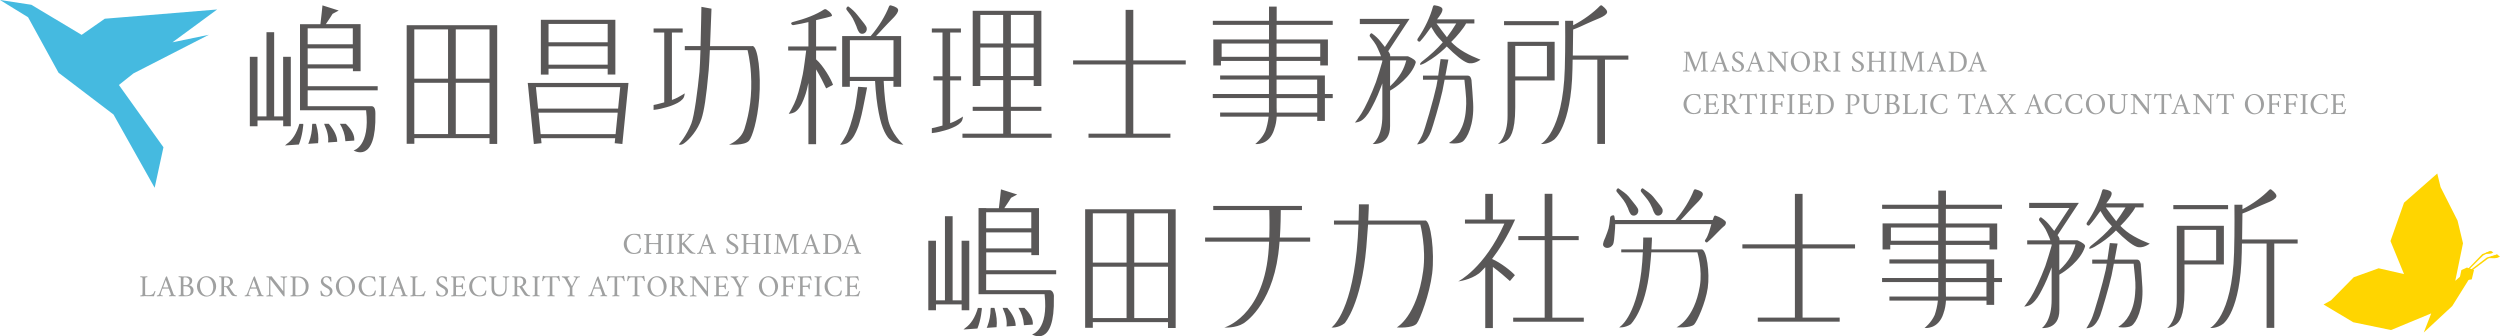 <?xml version="1.0" encoding="UTF-8"?>
<svg id="_レイヤー_2" data-name="レイヤー 2" xmlns="http://www.w3.org/2000/svg" width="446" height="59.99" viewBox="0 0 446 59.99">
  <defs>
    <style>
      .cls-1 {
        fill: #45bae0;
      }

      .cls-2 {
        fill: #9fa0a0;
      }

      .cls-3 {
        fill: #ffd500;
      }

      .cls-4 {
        fill: #595757;
      }
    </style>
  </defs>
  <g id="common">
    <g>
      <polygon class="cls-1" points="5.01 3.08 10.44 12.97 20.25 20.43 27.59 33.5 29.16 26.27 21.21 15.16 23.8 13.1 37.27 6.2 30.76 7.55 38.74 1.69 18.69 3.34 14.56 6.22 5.59 .85 0 0 5.01 3.08"/>
      <g>
        <path class="cls-3" d="M440.51,49.75l-3.03,4.85-5.08,4.72,1.33-3.41-7.17,2.97-6.74-1.39s-5.3-3.17-5.3-3.17c-.01,0,1.33-.74,1.33-.74l4.06-4.12,4.44-1.6,4.53,1.04-2.42-5.9,2.42-6.84,5.93-5.21.59,2.43,3.03,5.98.97,4.04-1.38,6.7s.9-.8,1.08-.94l1.42.57Z"/>
        <polygon class="cls-3" points="440.16 48.39 439.94 48.32 442.84 45.33 444.32 44.75 444.41 44.83 442.98 45.59 440.16 48.39"/>
        <polygon class="cls-3" points="440.13 48.93 439.98 48.73 443.67 45.93 445.48 45.39 445.58 45.49 443.83 46.15 440.13 48.93"/>
        <polygon class="cls-3" points="440.1 47.73 439.11 48.18 438.85 49.41 439.61 50.06 440.96 49.84 441.36 48.18 440.1 47.73"/>
        <polygon class="cls-3" points="445.47 45.4 444.45 45.78 444.05 46.04 444.98 46.07 445.49 46.01 446 45.78 445.47 45.4"/>
        <polygon class="cls-3" points="444.4 44.76 443.6 45.05 443.29 45.26 444.01 45.28 444.41 45.24 444.81 45.05 444.4 44.76"/>
      </g>
      <path class="cls-2" d="M300.42,9.21c.31.02.5.03.57.03s.21,0,.4-.03c.04.11.21.54.51,1.28.31.74.51,1.24.6,1.49,0,0,.01.01.02.01.01,0,.02,0,.03-.02.51-1.35.78-2.05.8-2.12l.23-.64c.23.01.4.02.54.02s.29,0,.46-.02l.02.16s-.12.01-.21.03c-.09.02-.15.04-.16.07-.02.04-.03.11-.03.21,0,.1,0,.29.01.57,0,.28.01.6.02.97,0,.37.01.66.02.87,0,.2.03.36.06.45.01.03.06.06.15.07.09.01.16.02.22.02.01.02.02.05.02.08s0,.06,0,.07c-.35-.02-.56-.03-.62-.03l-.63.03s-.01-.03-.01-.07c0-.04,0-.07.01-.09.04,0,.1,0,.18-.02.08-.01.13-.03.16-.04.03-.02.04-.09.04-.22v-.31c-.04-1.1-.06-1.87-.08-2.3,0-.07-.01-.11-.05-.11,0,0-.03.06-.08.17-.05.11-.4,1.02-1.06,2.71-.02.04-.05.09-.09.16-.04.07-.08.11-.1.11,0,0-.02,0-.05-.01l-1.28-3.14-.07,2.73c0,.07,0,.13.02.16.01.04.07.06.17.08.1.02.18.02.24.02.01.01.02.04.02.08s0,.06,0,.08l-.56-.03-.62.03s-.01-.03-.01-.07c0-.04,0-.07.01-.09.06,0,.14,0,.24-.03.1-.02.17-.05.2-.09.03-.04.05-.13.05-.25.05-1.34.07-2.13.07-2.37s0-.38-.02-.41c-.01-.03-.07-.06-.16-.09-.09-.02-.17-.03-.21-.03,0,0,0-.03,0-.07s0-.08,0-.08ZM305.7,12.76l-.56.03s-.01-.03-.01-.07,0-.07.01-.09c.04,0,.1,0,.17-.03.07-.02.12-.04.14-.07.07-.1.16-.27.25-.5.46-1.22.8-2.1,1.01-2.66.01-.03.04-.06.09-.1.05-.04.08-.06.09-.06.01,0,.03,0,.03,0,0,0,.01,0,.01.01l1.07,2.87c.09.23.13.35.13.35.02.06.08.1.16.13.09.03.15.05.19.05.01.02.02.04.02.08s0,.06,0,.08c-.35-.02-.54-.03-.58-.03l-.61.03s-.02-.04-.02-.08c0-.04,0-.06.02-.08.04,0,.09,0,.16-.02.07-.01.11-.03.13-.05.02-.02.03-.05.03-.09,0-.09-.09-.36-.27-.81l-.09-.23s-.03-.02-.06-.02c-.03,0-.17,0-.43,0s-.47,0-.63.02l-.03.02c-.1.26-.18.48-.23.64-.05.16-.08.29-.08.4,0,.08.1.13.29.14.03,0,.06,0,.08,0,0,0,.01.03.01.07,0,.04,0,.07,0,.08l-.51-.03ZM306.73,9.86l-.48,1.31s0,.02,0,.02c.18,0,.34.01.48.01s.24,0,.33,0c.08,0,.13-.01.13-.02,0,0,0-.01,0-.02l-.46-1.3ZM310.06,9.19c.16,0,.28.01.36.03.08.02.16.04.24.06.08.02.16.04.22.06.02.16.05.41.07.76,0,.02,0,.03-.04.04-.03.01-.05.02-.08.02s-.04,0-.06-.02c-.03-.21-.12-.4-.29-.57-.13-.13-.27-.19-.44-.19-.28,0-.46.13-.54.39-.02.07-.03.13-.03.19s0,.11.02.16c.01.05.03.09.05.13.02.04.04.08.08.11.03.04.07.07.09.1.03.03.07.06.12.09.05.03.09.06.12.08.03.02.08.05.13.08.06.03.1.06.13.08.03.02.07.05.14.09.06.04.11.07.15.1.04.03.09.06.15.1.06.04.11.08.15.12.04.03.08.08.13.13.04.05.08.1.11.15.06.11.09.24.09.37s-.03.26-.09.39c-.06.13-.14.23-.25.31-.22.18-.47.27-.76.27-.19,0-.38-.02-.59-.07-.2-.05-.32-.08-.36-.08-.03-.14-.05-.31-.08-.49-.02-.19-.03-.3-.03-.34.04-.04.08-.06.13-.06s.06.02.07.06c0,.04.02.09.04.15.02.06.05.13.1.21.05.08.1.15.16.22.06.06.14.12.24.16.1.04.22.07.37.07s.28-.06.4-.18c.12-.12.18-.28.18-.48,0-.23-.11-.41-.32-.55-.06-.04-.13-.08-.21-.13-.08-.04-.14-.08-.2-.11-.05-.03-.09-.06-.11-.07-.02-.01-.07-.04-.14-.09-.07-.04-.12-.08-.14-.1-.03-.02-.07-.06-.13-.1-.06-.05-.1-.09-.12-.12-.03-.03-.06-.07-.09-.12-.04-.05-.07-.1-.08-.14-.04-.12-.07-.23-.07-.33,0-.18.05-.35.15-.49.1-.15.23-.26.38-.34.16-.08.31-.11.48-.11ZM312.01,12.76l-.56.03s-.01-.03-.01-.07,0-.07.01-.09c.04,0,.1,0,.17-.03.07-.02.12-.04.14-.07.07-.1.16-.27.25-.5.46-1.22.8-2.1,1.01-2.66.01-.03.04-.06.09-.1.05-.04.08-.06.09-.06.01,0,.03,0,.03,0,0,0,.01,0,.01.01l1.07,2.87c.09.23.13.35.13.35.02.06.08.1.16.13.09.03.15.05.19.05.01.02.02.04.02.08s0,.06,0,.08c-.35-.02-.54-.03-.58-.03l-.61.03s-.02-.04-.02-.08c0-.04,0-.06.02-.08.04,0,.09,0,.16-.02.07-.01.11-.03.13-.05.02-.02.03-.05.03-.09,0-.09-.09-.36-.27-.81l-.09-.23s-.03-.02-.06-.02c-.03,0-.17,0-.43,0s-.47,0-.63.02l-.03.02c-.1.26-.18.48-.23.64-.05.16-.08.29-.08.4,0,.08.1.13.29.14.03,0,.06,0,.08,0,0,0,.01.03.01.07,0,.04,0,.07,0,.08l-.51-.03ZM313.04,9.86l-.48,1.31s0,.02,0,.02c.18,0,.34.01.48.01s.24,0,.33,0c.08,0,.13-.01.13-.02,0,0,0-.01,0-.02l-.46-1.3ZM315.32,9.2l.54.03c.17,0,.3,0,.4-.01.09.14.4.55.95,1.22.54.68.91,1.16,1.11,1.44v-2.03c0-.11,0-.19,0-.24,0-.05-.02-.09-.04-.12-.02-.03-.08-.06-.18-.08-.1-.02-.18-.03-.23-.03-.01-.02-.02-.04-.02-.08,0-.04,0-.06,0-.08.35.02.55.03.6.03l.56-.03s.03.1,0,.16c-.05,0-.13.01-.23.03-.1.02-.17.05-.18.08-.03.06-.05.18-.05.36v2.19c0,.31,0,.55.01.74,0,.02-.02.03-.05.03-.08,0-.14-.04-.2-.12l-2.29-2.96v2.44c0,.11,0,.19,0,.24,0,.05.02.09.04.12.02.03.08.06.18.08.1.02.17.04.23.04.01.02.02.04.02.08,0,.04,0,.06,0,.08-.35-.02-.55-.03-.6-.03l-.56.03s-.03-.1,0-.16c.05,0,.13-.01.23-.03.1-.02.17-.05.19-.08.03-.06.05-.18.05-.36v-2.33c0-.19-.02-.31-.05-.36-.02-.03-.08-.05-.18-.07-.1-.02-.18-.03-.23-.03-.03-.06-.03-.11,0-.16ZM319.99,9.72c.15-.16.33-.29.54-.39.21-.1.43-.14.66-.14s.45.04.65.14c.21.09.39.21.55.37.16.16.28.35.37.58.09.23.14.47.14.72s-.05.49-.14.72c-.09.23-.21.42-.37.58-.15.16-.34.29-.55.39-.21.09-.43.14-.66.14s-.45-.04-.65-.14c-.21-.09-.39-.21-.54-.37-.15-.16-.28-.35-.37-.58-.09-.23-.14-.47-.14-.72s.04-.49.14-.72c.09-.22.21-.42.37-.58ZM322.05,9.92c-.1-.17-.24-.3-.4-.4-.16-.1-.33-.15-.51-.15s-.32.03-.45.09c-.13.06-.23.14-.31.24-.08.1-.15.21-.21.35-.11.25-.16.5-.16.77s.03.5.09.7c.06.21.14.39.24.56.1.17.24.3.4.41.16.1.33.16.51.16s.33-.03.45-.09c.13-.06.23-.14.31-.24.08-.1.15-.21.21-.35.11-.25.16-.51.16-.77s-.03-.5-.09-.71c-.06-.21-.14-.39-.24-.56ZM324.09,9.24h.75c.26-.01.49.07.72.22.1.08.19.17.26.3.06.12.1.26.1.43s-.07.33-.22.5c-.15.17-.31.29-.5.35.23.38.51.8.85,1.26.08.11.16.18.25.23.09.05.2.08.34.09.01.02.01.05,0,.08,0,.04,0,.06-.01.07-.34,0-.57-.02-.69-.06-.12-.04-.2-.08-.24-.13-.04-.04-.09-.09-.12-.13-.15-.2-.42-.62-.82-1.25-.03-.04-.08-.06-.16-.06h-.28v1c0,.21,0,.34.03.4,0,.03.06.04.15.06s.16.03.21.03c.01.01.02.04.02.08,0,.04,0,.06-.02.08-.36-.02-.57-.03-.62-.03s-.26,0-.62.03c-.01-.01-.02-.04-.02-.08,0-.04,0-.06.02-.08.05,0,.12,0,.21-.03.09-.02.14-.04.15-.06.01-.04.02-.18.03-.4v-2.29c0-.21-.01-.34-.03-.4,0-.03-.06-.05-.15-.06s-.16-.02-.22-.02c-.01-.01-.02-.04-.02-.08,0-.04,0-.06.02-.08.36.02.57.03.62.03ZM325.16,10.76c.16-.14.24-.33.24-.57s-.06-.43-.19-.57c-.13-.14-.34-.22-.61-.22-.16,0-.25.02-.26.06-.02.04-.03.17-.03.4v1.12h.28c.21,0,.4-.07.57-.22ZM327.07,9.21c.36.02.56.03.62.03s.26,0,.62-.03c.01.01.02.04.02.08,0,.04,0,.06-.02.08-.05,0-.12,0-.21.02s-.14.04-.15.06c-.02.06-.03.19-.03.4v2.29c0,.21,0,.34.03.4,0,.03.06.04.15.06s.16.03.21.03c.01.01.02.04.02.08,0,.04,0,.06-.02.08-.36-.02-.57-.03-.62-.03s-.26,0-.62.03c-.01-.01-.02-.04-.02-.08,0-.04,0-.06.02-.08.05,0,.12,0,.21-.03.09-.02.14-.04.15-.06.02-.06.03-.19.03-.4v-2.29c0-.21,0-.34-.03-.4,0-.03-.06-.05-.15-.06-.09-.02-.16-.02-.21-.02-.01-.01-.02-.04-.02-.08,0-.04,0-.06.02-.08ZM331.45,9.19c.16,0,.28.01.36.03.08.02.16.04.24.06.08.02.16.04.22.06.02.16.05.41.07.76,0,.02,0,.03-.04.04-.03.01-.05.02-.08.02s-.04,0-.06-.02c-.03-.21-.12-.4-.29-.57-.13-.13-.27-.19-.44-.19-.28,0-.46.13-.54.39-.02.07-.03.13-.03.19s0,.11.02.16c.01.05.03.09.05.13.02.04.04.08.08.11.03.04.07.07.09.1.03.03.07.06.12.09.05.03.09.06.12.08.03.02.08.05.13.08.06.03.1.06.13.08.03.02.07.05.14.09.06.04.11.07.15.1.04.03.09.06.15.1.06.04.11.08.15.12.04.03.08.08.13.13.04.05.08.1.11.15.06.11.09.24.09.37s-.03.26-.09.39c-.06.13-.14.23-.24.31-.22.18-.47.27-.76.27-.19,0-.38-.02-.59-.07-.2-.05-.32-.08-.36-.08-.03-.14-.05-.31-.08-.49-.02-.19-.03-.3-.03-.34.04-.04.08-.06.13-.06s.06.02.07.06c0,.04.02.09.04.15.02.06.05.13.1.21.05.08.1.15.16.22.06.06.14.12.24.16.1.04.22.07.37.07s.28-.06.4-.18c.12-.12.18-.28.18-.48,0-.23-.11-.41-.32-.55-.06-.04-.13-.08-.21-.13-.08-.04-.14-.08-.2-.11-.05-.03-.09-.06-.11-.07-.02-.01-.07-.04-.14-.09-.07-.04-.12-.08-.14-.1-.03-.02-.07-.06-.13-.1-.06-.05-.1-.09-.12-.12-.03-.03-.06-.07-.09-.12-.04-.05-.07-.1-.08-.14-.04-.12-.07-.23-.07-.33,0-.18.05-.35.15-.49.1-.15.23-.26.38-.34.16-.08.31-.11.48-.11ZM333.08,9.21c.36.02.56.03.62.03s.26,0,.62-.03c.01.01.02.04.02.09,0,.04,0,.07-.02.09-.05,0-.12,0-.21.02s-.14.04-.15.06c-.02.06-.03.19-.03.4v.96c.52.01.81.02.86.02s.31,0,.78-.02c0,0,.01-.01.01-.02v-.94c0-.21,0-.34-.03-.4,0-.03-.06-.05-.15-.06s-.16-.02-.21-.02c-.01-.01-.02-.04-.02-.09,0-.04,0-.07.02-.09.36.02.57.03.62.03s.26,0,.62-.03c.01.01.02.04.02.09,0,.04,0,.07-.02.09-.05,0-.12,0-.21.02s-.14.04-.15.06c-.02.06-.03.19-.03.4v2.26c0,.21,0,.34.03.4,0,.03.06.04.15.06s.16.03.21.03c.01.01.02.04.02.09,0,.04,0,.07-.02.09-.36-.02-.57-.03-.62-.03s-.26,0-.62.03c-.01-.01-.02-.04-.02-.09,0-.04,0-.07.02-.09.05,0,.12,0,.21-.03s.14-.04.15-.06c.02-.06.03-.19.03-.4v-1.09c-.35-.01-.69-.02-1.05-.02s-.55.01-.6.03h0v1.07c0,.21,0,.34.03.4,0,.03.06.04.15.06s.16.03.21.03c.01.01.02.04.02.09,0,.04,0,.07-.02.09-.36-.02-.57-.03-.62-.03s-.26,0-.62.03c-.01-.01-.02-.04-.02-.09,0-.04,0-.07.02-.09.05,0,.12,0,.21-.03s.14-.04.15-.06c.02-.06.03-.19.03-.4v-2.26c0-.21,0-.34-.03-.4,0-.03-.06-.05-.15-.06s-.16-.02-.21-.02c-.01-.01-.02-.04-.02-.09,0-.04,0-.07.02-.09ZM337.07,9.21c.36.02.56.03.62.03s.26,0,.62-.03c.01.01.02.04.02.08,0,.04,0,.06-.02.08-.05,0-.12,0-.21.02s-.14.04-.15.06c-.02.06-.03.19-.03.4v2.29c0,.21,0,.34.03.4,0,.03.06.04.15.06s.16.03.21.03c.01.01.02.04.02.08,0,.04,0,.06-.02.08-.36-.02-.57-.03-.62-.03s-.26,0-.62.03c-.01-.01-.02-.04-.02-.08,0-.04,0-.06.02-.08.05,0,.12,0,.21-.03s.14-.04.15-.06c.02-.06.03-.19.03-.4v-2.29c0-.21,0-.34-.03-.4,0-.03-.06-.05-.15-.06s-.16-.02-.21-.02c-.01-.01-.02-.04-.02-.08,0-.04,0-.06.02-.08ZM339.06,9.21c.31.02.5.03.57.03s.21,0,.4-.03c.04.11.21.54.51,1.28.31.74.51,1.24.6,1.49,0,0,.01.01.02.01.01,0,.02,0,.03-.02.51-1.35.78-2.05.8-2.12l.23-.64c.23.01.4.02.54.02s.29,0,.46-.02l.02.16s-.12.01-.21.03c-.09.02-.15.04-.16.07-.02.04-.03.11-.03.21,0,.1,0,.29.01.57,0,.28.01.6.02.97,0,.37.01.66.02.87,0,.2.03.36.06.45.01.03.06.06.15.07.09.01.16.02.22.02.01.02.02.05.02.08s0,.06,0,.07c-.35-.02-.56-.03-.62-.03l-.63.03s-.01-.03-.01-.07c0-.04,0-.07.01-.09.04,0,.1,0,.18-.02.08-.01.13-.03.16-.04.03-.02.04-.09.04-.22v-.31c-.04-1.1-.06-1.87-.08-2.3,0-.07-.01-.11-.05-.11,0,0-.03.06-.08.17-.05.11-.4,1.02-1.06,2.71-.02.04-.05.09-.09.16-.04.07-.08.11-.1.11,0,0-.02,0-.05-.01l-1.28-3.14-.07,2.73c0,.07,0,.13.02.16.01.04.07.06.17.08.1.02.18.02.24.02.01.01.02.04.02.08s0,.06,0,.08l-.56-.03-.62.03s-.01-.03-.01-.07c0-.04,0-.07.01-.09.06,0,.14,0,.24-.03.1-.02.17-.05.2-.09.03-.04.05-.13.05-.25.05-1.34.07-2.13.07-2.37s0-.38-.02-.41c-.01-.03-.07-.06-.16-.09-.09-.02-.17-.03-.21-.03,0,0,0-.03,0-.07s0-.08,0-.08ZM344.34,12.76l-.56.03s-.01-.03-.01-.07,0-.07.01-.09c.04,0,.1,0,.17-.03.07-.02.12-.04.14-.07.07-.1.16-.27.25-.5.46-1.22.8-2.1,1.01-2.66.01-.03.04-.06.09-.1.05-.04.08-.06.09-.06.01,0,.03,0,.03,0,0,0,.01,0,.01.01l1.07,2.87c.09.23.13.35.13.35.02.06.08.1.16.13.09.03.15.05.19.05.01.02.02.04.02.08s0,.06,0,.08c-.35-.02-.54-.03-.58-.03l-.61.03s-.02-.04-.02-.08c0-.04,0-.06.02-.08.04,0,.09,0,.16-.02.07-.01.11-.03.13-.05.02-.02.03-.05.03-.09,0-.09-.09-.36-.27-.81l-.09-.23s-.03-.02-.06-.02c-.03,0-.17,0-.43,0s-.47,0-.63.02l-.03.02c-.1.26-.18.48-.23.64-.05.16-.08.29-.08.4,0,.08.1.13.29.14.03,0,.06,0,.08,0,0,0,.01.03.01.07,0,.04,0,.07,0,.08l-.51-.03ZM345.37,9.86l-.48,1.31s0,.02,0,.02c.18,0,.34.01.48.01s.24,0,.33,0c.08,0,.13-.01.13-.02,0,0,0-.01,0-.02l-.46-1.3ZM348.28,9.24h.76c.28,0,.54.04.77.13.23.09.43.21.58.37.33.32.49.74.49,1.24,0,.64-.2,1.12-.6,1.44-.31.25-.75.37-1.32.37h-1.31s-.02-.04-.02-.08c0-.04,0-.06.02-.08.05,0,.12,0,.21-.03s.14-.04.15-.06c.02-.06.03-.19.03-.4v-2.29c0-.21,0-.34-.03-.4,0-.03-.06-.05-.15-.06s-.16-.02-.21-.02c-.01-.01-.02-.04-.02-.08,0-.04,0-.06.02-.08.36.02.57.03.62.03ZM348.51,9.86v2.29c0,.23,0,.36.03.39.04.05.16.08.38.08s.41-.03.58-.09c.16-.06.31-.15.44-.28.28-.26.42-.65.42-1.16,0-.67-.21-1.15-.62-1.44-.24-.16-.52-.24-.84-.24-.23,0-.35.02-.36.06-.02.07-.03.2-.03.4ZM351.62,12.76l-.56.03s-.01-.03-.01-.07,0-.07.01-.09c.04,0,.1,0,.17-.03.07-.02.12-.04.14-.07.07-.1.16-.27.25-.5.46-1.22.8-2.1,1.01-2.66.01-.03.04-.06.09-.1.05-.04.08-.06.09-.06.01,0,.03,0,.03,0,0,0,.01,0,.01.01l1.07,2.87c.09.23.13.35.13.35.02.06.08.1.16.13.09.03.15.05.19.05.01.02.02.04.02.08s0,.06,0,.08c-.35-.02-.54-.03-.58-.03l-.61.03s-.02-.04-.02-.08c0-.04,0-.06.02-.08.04,0,.09,0,.16-.02.07-.01.11-.03.13-.05.02-.02.03-.05.03-.09,0-.09-.09-.36-.27-.81l-.09-.23s-.03-.02-.06-.02c-.03,0-.17,0-.43,0s-.47,0-.63.02l-.03.02c-.1.26-.18.48-.23.64-.05.16-.08.29-.08.4,0,.08.1.13.29.14.03,0,.06,0,.07,0,0,0,.01.03.01.07,0,.04,0,.07,0,.08l-.51-.03ZM352.65,9.86l-.48,1.31s0,.02,0,.02c.18,0,.34.01.48.01s.24,0,.33,0c.08,0,.13-.01.13-.02,0,0,0-.01,0-.02l-.46-1.3ZM302.13,16.75c.4,0,.77.04,1.11.11.08.49.12.75.12.78,0,.03-.01.05-.04.06-.03.01-.05.02-.08.02-.03,0-.05,0-.06-.02-.1-.52-.44-.78-1.03-.78-.25,0-.47.08-.67.24-.2.16-.35.35-.45.59-.1.24-.16.46-.16.67s.02.4.05.56c.04.16.09.32.17.46.07.14.16.27.27.38.23.24.52.36.88.36.27,0,.5-.09.69-.26.16-.14.26-.35.32-.62.06,0,.12,0,.17.04,0,.07-.02.21-.07.42-.04.21-.08.33-.12.36-.28.16-.66.24-1.13.24-.25,0-.49-.05-.71-.14-.22-.09-.41-.22-.56-.38s-.27-.35-.36-.56c-.09-.21-.13-.44-.13-.68s.04-.48.13-.7c.09-.23.21-.42.36-.59.15-.17.34-.3.57-.4.22-.1.46-.15.71-.15ZM304.62,20.34l-.62.02s-.02-.04-.02-.08c0-.04,0-.06.02-.08.05,0,.12,0,.21-.03s.14-.04.15-.06c.02-.06.03-.19.03-.4v-2.29c0-.21,0-.34-.03-.4,0-.03-.06-.05-.15-.06s-.16-.02-.21-.02c-.01-.01-.02-.04-.02-.08,0-.04,0-.06.02-.08.36.02.57.03.62.03l1.69-.04c.01.1.04.24.08.41.04.17.06.28.07.32-.02.02-.05.03-.09.03s-.07-.01-.08-.04c-.05-.2-.13-.33-.23-.4-.1-.07-.22-.1-.38-.1h-.45c-.23,0-.35.02-.36.06-.02.07-.03.19-.03.38v1s.07.03.23.03h.28c.24,0,.39-.02.44-.05.04-.03.08-.08.09-.13.01-.05.03-.1.04-.13,0-.04.01-.06.02-.07,0-.03.03-.04.08-.04s.08,0,.09.03v1.01s-.04.02-.09.02-.07-.01-.08-.04c-.04-.14-.06-.23-.08-.27-.02-.04-.04-.07-.08-.09-.03-.02-.14-.03-.33-.03h-.3c-.2,0-.3.02-.3.05v1.02c0,.22,0,.35.03.37.03.03.07.04.11.04.05,0,.13,0,.26,0h.25c.44,0,.72-.11.84-.34.05-.08.1-.2.15-.35,0-.02.04-.03.09-.03s.09.01.11.03c-.02.05-.04.12-.08.22-.04.1-.07.19-.09.25-.06.18-.1.32-.12.42l-1.79-.02ZM307.8,16.81h.75c.26-.01.49.07.72.22.1.08.19.17.26.29.06.12.1.26.1.43s-.07.33-.22.5c-.15.17-.31.29-.5.35.23.38.51.8.85,1.26.08.11.16.18.25.23.09.05.2.08.34.09.01.02.01.05,0,.08,0,.04,0,.06-.01.07-.34,0-.57-.02-.69-.06-.12-.04-.2-.08-.24-.13-.04-.04-.09-.09-.12-.13-.15-.2-.42-.62-.82-1.25-.03-.04-.08-.06-.16-.06h-.28v1c0,.21,0,.34.03.4,0,.03.06.04.15.06s.16.03.21.03c.01.01.02.04.02.08,0,.04,0,.06-.02.08-.36-.02-.57-.03-.62-.03s-.26,0-.62.03c-.01-.01-.02-.04-.02-.08,0-.04,0-.06.02-.08.05,0,.12,0,.21-.03s.14-.04.15-.06c.01-.04.02-.18.03-.4v-2.29c0-.21-.01-.34-.03-.4,0-.03-.06-.05-.15-.06s-.16-.02-.22-.02c-.01-.01-.02-.04-.02-.08,0-.04,0-.06.02-.08.36.02.57.03.62.03ZM308.88,18.33c.16-.14.25-.33.25-.57s-.06-.43-.19-.57c-.13-.14-.34-.22-.61-.22-.16,0-.25.02-.26.06s-.03.17-.03.4v1.12h.28c.21,0,.4-.07.57-.22ZM312.95,16.79s.09,0,.16-.03c.07-.02.12-.04.16-.06.04-.02.07-.02.09,0,.04.37.09.68.14.92-.03.03-.06.04-.1.04-.04,0-.06-.01-.08-.03-.04-.2-.1-.36-.19-.48-.09-.12-.19-.18-.32-.18h-.67v2.74c0,.21,0,.34.03.4,0,.03.06.04.15.06.09.02.16.03.21.03.01.01.02.04.02.08,0,.04,0,.06-.02.08-.36-.02-.57-.03-.62-.03s-.26,0-.62.03c-.01-.01-.02-.04-.02-.08,0-.04,0-.06.02-.08.05,0,.12,0,.21-.03s.14-.04.15-.06c.02-.06.03-.19.03-.4v-2.74h-.68c-.13,0-.23.06-.32.18-.09.12-.15.28-.19.48-.01.02-.04.03-.08.03-.04,0-.07-.01-.1-.04.05-.24.09-.55.14-.92.03-.01.06-.01.11.01.11.05.21.08.31.08h2.05ZM314.01,16.78c.36.02.56.03.62.03s.26,0,.62-.03c.01.01.02.04.02.08,0,.04,0,.06-.02.08-.05,0-.12,0-.21.02s-.14.04-.15.06c-.02.06-.03.19-.03.4v2.29c0,.21,0,.34.03.4,0,.03.06.04.15.06s.16.03.21.03c.01.01.02.04.02.08,0,.04,0,.06-.02.08-.36-.02-.57-.03-.62-.03s-.26,0-.62.03c-.01-.01-.02-.04-.02-.08,0-.04,0-.06.02-.08.05,0,.12,0,.21-.03s.14-.04.15-.06c.02-.06.03-.19.03-.4v-2.29c0-.21,0-.34-.03-.4,0-.03-.06-.05-.15-.06s-.16-.02-.21-.02c-.01-.01-.02-.04-.02-.08,0-.04,0-.06.02-.08ZM316.5,20.32l-.62.03s-.02-.04-.02-.08c0-.04,0-.06.02-.08.05,0,.12,0,.21-.03.09-.02.14-.04.15-.06.02-.06.03-.19.03-.4v-2.29c0-.21,0-.34-.03-.4,0-.03-.06-.05-.15-.06-.09-.02-.16-.02-.21-.02-.01-.01-.02-.04-.02-.08,0-.04,0-.06.02-.08.36.02.57.03.62.03l1.69-.04c.01.1.04.24.08.41.04.17.06.28.07.32-.02.02-.05.03-.09.03s-.07-.01-.08-.04c-.05-.2-.13-.33-.23-.4-.1-.07-.22-.1-.38-.1h-.45c-.23,0-.35.02-.36.06-.02.06-.03.18-.03.38v1s.07.03.23.03h.28c.24,0,.39-.02.44-.05.04-.03.08-.08.09-.13.01-.05.03-.1.04-.13,0-.04.01-.06.02-.07,0-.03.03-.04.08-.04s.08,0,.09.03v1.01s-.04.02-.09.02-.07-.01-.08-.04c-.04-.14-.06-.23-.08-.27-.02-.04-.04-.07-.08-.09-.03-.02-.2-.03-.49-.03s-.43.02-.43.05v1c0,.21,0,.34.03.4,0,.03.06.04.17.06.11.02.19.03.24.03.01.01.02.04.02.08,0,.04,0,.06-.02.08-.36-.02-.58-.03-.67-.03ZM318.87,16.78c.36.02.56.03.62.03s.26,0,.62-.03c.01.01.02.04.02.08,0,.04,0,.06-.02.08-.05,0-.12,0-.21.02s-.14.04-.15.06c-.02.06-.03.19-.03.4v2.29c0,.21,0,.34.03.4,0,.03.06.04.15.06s.16.03.21.03c.01.01.02.04.02.08,0,.04,0,.06-.02.08-.36-.02-.57-.03-.62-.03s-.26,0-.62.03c-.01-.01-.02-.04-.02-.08,0-.04,0-.06.02-.08.05,0,.12,0,.21-.03s.14-.04.15-.06c.02-.06.03-.19.03-.4v-2.29c0-.21,0-.34-.03-.4,0-.03-.06-.05-.15-.06s-.16-.02-.21-.02c-.01-.01-.02-.04-.02-.08,0-.04,0-.06.02-.08ZM321.38,20.34l-.62.02s-.02-.04-.02-.08c0-.04,0-.06.02-.08.05,0,.12,0,.21-.03.09-.02.14-.04.15-.06.02-.06.03-.19.03-.4v-2.29c0-.21,0-.34-.03-.4,0-.03-.06-.05-.15-.06-.09-.02-.16-.02-.21-.02-.01-.01-.02-.04-.02-.08,0-.04,0-.06.02-.08.36.02.57.03.62.03l1.69-.04c.01.1.04.24.08.41.04.17.06.28.07.32-.02.02-.05.03-.09.03s-.07-.01-.08-.04c-.05-.2-.13-.33-.23-.4-.1-.07-.22-.1-.38-.1h-.45c-.23,0-.35.02-.36.06-.02.07-.03.19-.03.38v1s.07.03.23.03h.28c.24,0,.39-.02.44-.05.04-.03.08-.08.09-.13.01-.05.03-.1.04-.13,0-.04.01-.06.02-.07,0-.03.03-.04.08-.04s.08,0,.09.03v1.01s-.04.02-.09.02-.07-.01-.08-.04c-.04-.14-.06-.23-.08-.27-.02-.04-.04-.07-.08-.09-.03-.02-.14-.03-.33-.03h-.3c-.2,0-.3.02-.3.05v1.02c0,.22,0,.35.03.37.03.03.07.04.11.04.05,0,.13,0,.26,0h.25c.44,0,.72-.11.84-.34.05-.08.1-.2.15-.35,0-.02.04-.03.09-.03s.09.01.11.03c-.02.05-.04.12-.08.22-.04.1-.07.19-.09.25-.06.18-.1.32-.12.42l-1.79-.02ZM324.56,16.81h.76c.28,0,.54.04.77.13.23.09.43.21.58.37.33.32.49.74.49,1.24,0,.64-.2,1.12-.6,1.44-.31.25-.75.37-1.32.37h-1.31s-.02-.04-.02-.08c0-.04,0-.06.02-.08.05,0,.12,0,.21-.03s.14-.04.15-.06c.02-.06.03-.19.03-.4v-2.29c0-.21,0-.34-.03-.4,0-.03-.06-.05-.15-.06s-.16-.02-.21-.02c-.01-.01-.02-.04-.02-.08,0-.04,0-.06.02-.08.36.02.57.03.62.03ZM324.79,17.43v2.29c0,.23,0,.36.03.39.04.05.16.08.38.08s.41-.03.58-.09c.16-.06.31-.15.44-.28.28-.26.42-.65.42-1.16,0-.67-.21-1.15-.62-1.44-.24-.16-.52-.25-.84-.25-.23,0-.35.02-.36.06-.02.07-.03.2-.03.4ZM329.86,16.81h.75c.42-.01.74.14.95.43.11.15.17.32.17.52,0,.33-.11.59-.32.79s-.49.29-.84.29c-.09,0-.17-.01-.23-.04-.05-.03-.07-.07-.07-.12,0-.02,0-.03.03-.03.09.03.16.04.2.04.22,0,.4-.08.54-.22.14-.15.21-.36.21-.62s-.07-.48-.22-.64c-.15-.16-.36-.24-.65-.24-.16,0-.25.02-.26.06s-.03.17-.03.4v2.29c0,.21,0,.34.03.4,0,.03.06.04.15.06s.16.03.22.03c0,.01.02.04.02.08,0,.04,0,.06-.02.08-.36-.02-.57-.03-.62-.03s-.26,0-.62.03c-.01-.01-.02-.04-.02-.08,0-.04,0-.06.02-.08.05,0,.13,0,.22-.03.09-.02.14-.04.15-.06.02-.06.03-.19.03-.4v-2.29c0-.21,0-.34-.03-.4,0-.03-.06-.05-.15-.06-.09-.02-.16-.02-.22-.02-.01-.01-.02-.04-.02-.08,0-.04,0-.06.02-.08.36.02.57.03.62.03ZM335.1,16.8l.56-.03s.03.1,0,.16c-.05,0-.13.01-.23.03-.1.02-.17.05-.18.08-.03.06-.05.18-.05.36v1.45c0,.51-.12.9-.36,1.14-.24.24-.57.36-.97.36s-.74-.12-.99-.36c-.25-.24-.37-.58-.37-1.01v-1.57c0-.21,0-.34-.03-.4,0-.03-.06-.05-.15-.06s-.16-.02-.21-.02c-.01-.01-.02-.04-.02-.08,0-.04,0-.06.02-.08.36.02.56.03.62.03s.26,0,.62-.03c.01.01.02.04.02.08,0,.04,0,.06-.02.08-.05,0-.13,0-.21.02-.09.02-.14.04-.15.06-.02.06-.03.19-.03.4v1.33c0,.87.33,1.3.98,1.3s1-.39,1.02-1.18v-1.46c0-.11,0-.19,0-.24,0-.05-.02-.09-.04-.12-.02-.03-.08-.06-.17-.08-.09-.02-.17-.03-.22-.03-.01-.02-.02-.04-.02-.08,0-.04,0-.06,0-.08.35.02.55.03.58.03ZM336.86,16.81h.75c.35-.01.63.07.82.24.16.13.23.3.23.51s-.06.38-.18.53c-.12.14-.24.24-.35.28-.02,0-.02.02,0,.03.15,0,.31.09.48.24.08.07.15.16.21.27.06.11.08.23.08.36,0,.33-.11.59-.34.78-.23.19-.6.3-1.11.3h-1.21s-.02-.04-.02-.08c0-.04,0-.06.02-.08.05,0,.12,0,.21-.03s.14-.04.15-.06c.02-.06.03-.19.03-.4v-2.29c0-.21,0-.34-.03-.4,0-.03-.06-.05-.15-.06s-.16-.02-.21-.02c-.01-.01-.02-.04-.02-.08,0-.04,0-.06.02-.08.36.02.57.03.62.03ZM337.08,18.35h.44c.22,0,.38-.06.49-.19.11-.12.17-.27.17-.44,0-.24-.07-.42-.22-.55s-.34-.2-.59-.2c-.16,0-.25.02-.26.05-.02.05-.03.19-.03.4v.92ZM337.08,18.55v1.17c0,.05,0,.12.01.21,0,.09.03.14.05.17.05.05.18.08.4.08.56,0,.84-.26.84-.79,0-.56-.33-.84-.98-.84h-.32ZM340.09,20.34l-.62.02s-.02-.04-.02-.08c0-.04,0-.06.02-.08.05,0,.12,0,.21-.03s.14-.04.15-.06c.02-.06.03-.19.03-.4v-2.29c0-.21,0-.34-.03-.4,0-.03-.06-.05-.15-.06s-.16-.02-.21-.02c-.01-.01-.02-.04-.02-.08,0-.04,0-.06.02-.08.36.02.56.03.62.03s.26,0,.62-.03c.01.01.02.04.02.08,0,.04,0,.06-.02.08-.05,0-.12,0-.21.02-.09.02-.14.04-.15.06-.02.07-.03.2-.03.4v2.29c0,.24.01.37.04.39.03.02.06.03.11.04.05,0,.13,0,.26,0h.3c.27,0,.48-.05.62-.15.14-.1.25-.28.33-.54,0-.02.04-.03.09-.03s.09.01.11.03c-.02.05-.04.12-.08.22-.04.1-.07.19-.09.25-.06.18-.1.32-.12.42l-1.79-.02ZM342.58,16.78c.36.02.56.03.62.03s.26,0,.62-.03c.01.01.02.04.02.08,0,.04,0,.06-.02.08-.05,0-.12,0-.21.02s-.14.04-.15.06c-.02.06-.03.19-.03.4v2.29c0,.21,0,.34.03.4,0,.03.06.04.15.06s.16.03.21.03c.01.01.02.04.02.08,0,.04,0,.06-.02.08-.36-.02-.57-.03-.62-.03s-.26,0-.62.03c-.01-.01-.02-.04-.02-.08,0-.04,0-.06.02-.08.05,0,.12,0,.21-.03.09-.02.14-.04.15-.06.02-.06.03-.19.03-.4v-2.29c0-.21,0-.34-.03-.4,0-.03-.06-.05-.15-.06-.09-.02-.16-.02-.21-.02-.01-.01-.02-.04-.02-.08,0-.04,0-.06.02-.08ZM346.15,16.75c.4,0,.77.04,1.11.11.08.49.12.75.12.78,0,.03-.01.05-.04.06-.03.01-.05.02-.08.02-.03,0-.05,0-.06-.02-.1-.52-.44-.78-1.03-.78-.25,0-.47.08-.67.24-.2.16-.35.35-.45.59-.1.24-.16.46-.16.67s.02.4.05.56c.04.16.09.32.17.46.07.14.16.27.27.38.23.24.52.36.88.36.27,0,.5-.09.69-.26.16-.14.26-.35.32-.62.06,0,.12,0,.17.04,0,.07-.02.21-.07.42-.04.21-.08.33-.12.36-.28.16-.66.24-1.13.24-.25,0-.49-.05-.71-.14-.22-.09-.41-.22-.56-.38s-.27-.35-.36-.56c-.09-.21-.13-.44-.13-.68s.04-.48.13-.7c.09-.23.21-.42.36-.59.15-.17.34-.3.57-.4.22-.1.46-.15.71-.15ZM351.91,16.79s.09,0,.16-.03c.07-.02.12-.04.16-.06.04-.02.07-.02.09,0,.04.37.09.68.14.92-.03.03-.06.04-.1.04-.04,0-.06-.01-.08-.03-.04-.2-.1-.36-.19-.48-.09-.12-.19-.18-.32-.18h-.67v2.74c0,.21,0,.34.03.4,0,.03.06.04.15.06s.16.03.21.03c.01.01.02.04.02.08,0,.04,0,.06-.02.08-.36-.02-.57-.03-.62-.03s-.26,0-.62.03c-.01-.01-.02-.04-.02-.08,0-.04,0-.06.02-.08.05,0,.12,0,.21-.03.09-.02.14-.04.15-.06.02-.06.03-.19.03-.4v-2.74h-.68c-.13,0-.23.06-.32.18-.09.12-.15.28-.19.48-.01.02-.04.03-.08.03-.04,0-.07-.01-.1-.04.05-.24.09-.55.14-.92.03-.01.06-.01.11.01.11.05.21.08.31.08h2.05ZM352.98,20.32l-.56.03s-.01-.03-.01-.07,0-.07.01-.09c.04,0,.1,0,.17-.03.07-.02.12-.04.14-.07.07-.1.16-.27.25-.5.46-1.22.8-2.1,1.01-2.66.01-.03.04-.06.09-.1.05-.04.08-.06.09-.06.01,0,.03,0,.03,0,0,0,.01,0,.01.01l1.07,2.87c.09.23.13.35.13.35.02.06.08.1.16.13.09.03.15.05.19.05.01.02.02.04.02.08,0,.04,0,.06,0,.08-.35-.02-.54-.03-.58-.03l-.61.03s-.02-.04-.02-.08c0-.04,0-.06.02-.08.04,0,.09,0,.16-.02.07-.01.11-.03.13-.05.02-.02.03-.05.03-.09,0-.09-.09-.36-.27-.81l-.09-.23s-.03-.02-.06-.02c-.03,0-.17,0-.43,0s-.47,0-.63.02l-.03.02c-.1.26-.18.48-.23.64-.05.16-.08.29-.08.4,0,.08.1.13.29.14.03,0,.06,0,.08,0,0,0,.01.03.01.07,0,.04,0,.07,0,.08l-.51-.03ZM354.01,17.42l-.48,1.31s0,.02,0,.02c.18,0,.34.01.48.01s.24,0,.33,0c.08,0,.13-.01.13-.02,0,0,0-.01,0-.02l-.46-1.3ZM356.36,16.78l.66.03c.1,0,.32,0,.67-.03,0,.02,0,.05,0,.09,0,.04,0,.07-.02.07-.09,0-.17.02-.23.05-.06.04-.09.08-.09.12s.02.1.06.16l.61.96c.06-.08.17-.23.31-.43.23-.31.36-.5.41-.57.04-.07.07-.12.07-.14,0-.03,0-.05-.02-.07-.05-.05-.16-.08-.33-.08-.01,0-.02-.02-.02-.07,0-.04,0-.07,0-.09.23.02.43.03.58.03s.33,0,.54-.03c0,.01.01.04.01.08,0,.04,0,.06-.02.08-.08,0-.17.02-.26.07-.09.04-.16.09-.21.15-.32.39-.64.8-.97,1.25l1.04,1.58c.05.07.12.13.22.16.1.04.2.05.3.05,0,.02.01.04.01.08,0,.04,0,.06,0,.07l-.54-.03-.77.03s-.02-.04-.02-.09,0-.07.02-.07c.05,0,.11-.01.19-.04.08-.03.12-.06.12-.11,0,0,0-.03-.03-.06l-.8-1.26c-.6.82-.9,1.26-.9,1.35s.14.13.4.13c.01.01.02.04.02.08,0,.04,0,.07,0,.07-.32-.02-.52-.03-.6-.03s-.29,0-.64.03c0-.02,0-.05,0-.08,0-.04,0-.06.02-.07.06,0,.15-.02.28-.06.13-.04.22-.1.28-.18.17-.22.36-.48.57-.78.22-.3.37-.51.46-.63l-.74-1.16c-.06-.1-.12-.18-.17-.23-.05-.05-.1-.1-.16-.13-.11-.06-.22-.1-.32-.1-.01,0-.02-.02-.02-.07s0-.07.02-.09ZM361.76,20.32l-.56.03s-.01-.03-.01-.07,0-.07.01-.09c.04,0,.1,0,.17-.03.07-.02.12-.04.14-.07.07-.1.16-.27.25-.5.46-1.22.8-2.1,1.01-2.66.01-.03.04-.06.09-.1.05-.04.08-.06.09-.06.01,0,.03,0,.03,0,0,0,.01,0,.01.01l1.07,2.87c.09.23.13.35.13.35.02.06.08.1.16.13.09.03.15.05.19.05.01.02.02.04.02.08,0,.04,0,.06,0,.08-.35-.02-.54-.03-.58-.03l-.61.03s-.02-.04-.02-.08c0-.04,0-.06.02-.08.04,0,.09,0,.16-.02.07-.01.11-.03.13-.05.02-.02.03-.05.03-.09,0-.09-.09-.36-.27-.81l-.09-.23s-.03-.02-.06-.02c-.03,0-.17,0-.43,0s-.47,0-.63.02l-.03.02c-.1.26-.18.48-.23.64-.05.16-.08.29-.08.4,0,.08.1.13.29.14.03,0,.06,0,.08,0,0,0,.01.03.01.07,0,.04,0,.07,0,.08l-.51-.03ZM362.79,17.42l-.48,1.31s0,.02,0,.02c.18,0,.34.01.48.01s.24,0,.33,0c.08,0,.13-.01.13-.02,0,0,0-.01,0-.02l-.46-1.3ZM366.55,16.75c.4,0,.77.04,1.11.11.08.49.12.75.12.78,0,.03-.01.05-.04.06-.03.01-.05.02-.08.02-.03,0-.05,0-.06-.02-.1-.52-.44-.78-1.03-.78-.25,0-.47.08-.67.24-.2.16-.35.35-.45.59-.1.24-.16.46-.16.67s.02.4.05.56c.04.16.09.32.17.46.07.14.16.27.27.38.23.24.52.36.88.36.27,0,.5-.09.69-.26.16-.14.26-.35.32-.62.06,0,.12,0,.17.04,0,.07-.02.21-.07.42s-.08.33-.12.36c-.28.16-.66.24-1.13.24-.25,0-.49-.05-.71-.14-.22-.09-.41-.22-.56-.38-.15-.16-.27-.35-.36-.56-.09-.21-.13-.44-.13-.68s.04-.48.13-.7c.09-.23.21-.42.36-.59.15-.17.34-.3.57-.4.22-.1.46-.15.71-.15ZM370.23,16.75c.4,0,.77.04,1.11.11.08.49.12.75.12.78,0,.03-.01.05-.04.06-.03.01-.05.02-.08.02-.03,0-.05,0-.06-.02-.1-.52-.44-.78-1.03-.78-.25,0-.47.08-.67.24-.2.16-.35.35-.45.59-.1.24-.16.46-.16.67s.02.4.05.56c.04.16.09.32.17.46.07.14.16.27.27.38.23.24.52.36.88.36.27,0,.5-.09.69-.26.16-.14.26-.35.32-.62.06,0,.12,0,.17.04,0,.07-.02.21-.07.42s-.08.33-.12.36c-.28.16-.66.24-1.13.24-.25,0-.49-.05-.71-.14-.22-.09-.41-.22-.56-.38s-.27-.35-.36-.56c-.09-.21-.13-.44-.13-.68s.04-.48.13-.7c.09-.23.21-.42.36-.59.15-.17.34-.3.57-.4.22-.1.46-.15.71-.15ZM372.63,17.29c.15-.16.33-.29.54-.39.21-.1.43-.14.66-.14s.45.04.65.14c.21.09.39.21.55.37.16.16.28.35.37.58.09.23.14.47.14.72s-.05.49-.14.72c-.09.23-.21.42-.37.58-.15.16-.34.29-.55.39-.21.09-.43.14-.66.14s-.45-.04-.65-.14c-.21-.09-.39-.21-.54-.37-.15-.16-.28-.35-.37-.58-.09-.23-.14-.47-.14-.72s.04-.49.14-.72c.09-.22.21-.42.37-.58ZM374.69,17.49c-.1-.17-.24-.3-.4-.4-.16-.1-.33-.15-.51-.15s-.32.03-.45.09c-.13.06-.23.14-.31.24-.08.1-.15.21-.21.35-.11.25-.16.5-.16.77s.03.5.09.7c.06.21.14.39.24.56.1.17.24.3.4.41.16.1.33.16.51.16s.33-.03.45-.09c.13-.06.23-.14.31-.24.08-.1.15-.21.21-.35.11-.25.16-.51.16-.77s-.03-.5-.09-.71c-.06-.21-.14-.39-.24-.56ZM379.01,16.8l.56-.03s.03.1,0,.16c-.05,0-.13.01-.23.03-.1.02-.17.05-.18.08-.03.06-.05.18-.05.36v1.45c0,.51-.12.9-.36,1.14-.24.24-.57.36-.97.36s-.74-.12-.99-.36c-.25-.24-.37-.58-.37-1.01v-1.57c0-.21,0-.34-.03-.4,0-.03-.06-.05-.15-.06-.09-.02-.16-.02-.21-.02-.01-.01-.02-.04-.02-.08,0-.04,0-.06.02-.08.36.02.56.03.62.03s.26,0,.62-.03c.01.01.02.04.02.08,0,.04,0,.06-.02.08-.05,0-.13,0-.21.02-.09.02-.14.04-.15.06-.02.06-.03.19-.03.4v1.33c0,.87.33,1.3.98,1.3s1-.39,1.02-1.18v-1.46c0-.11,0-.19,0-.24,0-.05-.02-.09-.04-.12-.02-.03-.08-.06-.17-.08-.09-.02-.17-.03-.22-.03-.01-.02-.02-.04-.02-.08,0-.04,0-.06,0-.08.35.02.55.03.58.03ZM380.13,16.76l.54.03c.17,0,.3,0,.4-.01.09.14.4.55.95,1.22.54.68.91,1.16,1.11,1.44v-2.03c0-.11,0-.19,0-.24,0-.05-.02-.09-.04-.12s-.08-.06-.18-.08c-.1-.02-.18-.03-.23-.03-.01-.02-.02-.04-.02-.08,0-.04,0-.06,0-.08.35.02.55.03.6.03l.56-.03s.03.1,0,.16c-.05,0-.13.01-.23.03-.1.02-.17.05-.18.08-.03.06-.05.18-.05.36v2.19c0,.31,0,.55.01.74,0,.02-.02.03-.05.03-.08,0-.14-.04-.2-.12l-2.29-2.96v2.44c0,.11,0,.19,0,.24,0,.05.02.09.04.12.02.03.08.06.18.08.1.02.17.04.23.04.01.02.02.04.02.08,0,.04,0,.06,0,.08-.35-.02-.55-.03-.6-.03l-.56.03s-.03-.1,0-.16c.05,0,.13-.01.23-.03.1-.02.17-.05.19-.08.03-.06.05-.18.05-.36v-2.33c0-.19-.02-.31-.05-.36-.02-.03-.08-.05-.18-.08-.1-.02-.18-.03-.23-.03-.03-.06-.03-.11,0-.16ZM386.89,16.79s.09,0,.16-.03c.07-.02.12-.04.16-.06.04-.02.07-.02.09,0,.04.37.09.68.14.92-.03.03-.06.04-.1.04-.04,0-.06-.01-.08-.03-.04-.2-.1-.36-.19-.48-.09-.12-.19-.18-.32-.18h-.67v2.74c0,.21,0,.34.03.4,0,.03.06.04.15.06s.16.03.21.03c.01.01.02.04.02.08,0,.04,0,.06-.02.08-.36-.02-.57-.03-.62-.03s-.26,0-.62.03c-.01-.01-.02-.04-.02-.08,0-.04,0-.06.02-.08.05,0,.12,0,.21-.03s.14-.04.15-.06c.02-.06.03-.19.03-.4v-2.74h-.68c-.13,0-.23.06-.32.18-.09.12-.15.28-.19.48-.01.02-.04.03-.08.03-.04,0-.07-.01-.1-.04.05-.24.09-.55.14-.92.03-.01.06-.01.11.01.11.05.21.08.31.08h2.05ZM387.96,20.32l-.56.03s-.01-.03-.01-.07,0-.07.01-.09c.04,0,.1,0,.17-.03.07-.02.12-.04.14-.07.07-.1.16-.27.25-.5.46-1.22.8-2.1,1.01-2.66.01-.03.04-.06.09-.1.05-.04.08-.06.09-.06.01,0,.03,0,.03,0,0,0,.01,0,.01.01l1.07,2.87c.09.23.13.35.13.35.02.06.08.1.16.13.09.03.15.05.19.05.01.02.02.04.02.08,0,.04,0,.06,0,.08-.35-.02-.54-.03-.58-.03l-.61.03s-.02-.04-.02-.08c0-.04,0-.06.02-.08.04,0,.09,0,.16-.02.07-.01.11-.03.13-.05.02-.02.03-.05.03-.09,0-.09-.09-.36-.27-.81l-.09-.23s-.03-.02-.06-.02c-.03,0-.17,0-.43,0s-.47,0-.63.02l-.03.02c-.1.26-.18.48-.23.64-.05.16-.08.29-.08.4,0,.08.1.13.29.14.03,0,.06,0,.08,0,0,0,.01.03.01.07,0,.04,0,.07,0,.08l-.51-.03ZM388.99,17.42l-.48,1.31s0,.02,0,.02c.18,0,.34.01.48.01s.24,0,.33,0c.08,0,.13-.01.13-.02,0,0,0-.01,0-.02l-.46-1.3ZM391.27,16.76l.54.03c.17,0,.3,0,.4-.01.09.14.4.55.95,1.22.54.68.91,1.16,1.11,1.44v-2.03c0-.11,0-.19,0-.24,0-.05-.02-.09-.04-.12-.02-.03-.08-.06-.18-.08-.1-.02-.18-.03-.23-.03-.01-.02-.02-.04-.02-.08,0-.04,0-.06,0-.08.35.02.55.03.6.03l.56-.03s.03.1,0,.16c-.05,0-.13.01-.23.03-.1.02-.17.05-.18.08-.03.06-.05.18-.05.36v2.19c0,.31,0,.55.01.74,0,.02-.02.03-.05.03-.08,0-.14-.04-.2-.12l-2.29-2.96v2.44c0,.11,0,.19,0,.24,0,.05.02.09.04.12.02.03.08.06.18.08.1.02.17.04.23.04.01.02.02.04.02.08,0,.04,0,.06,0,.08-.35-.02-.55-.03-.6-.03l-.56.03s-.03-.1,0-.16c.05,0,.13-.01.23-.03.1-.02.17-.05.19-.08.03-.06.05-.18.05-.36v-2.33c0-.19-.02-.31-.05-.36-.02-.03-.08-.05-.18-.08-.1-.02-.18-.03-.23-.03-.03-.06-.03-.11,0-.16ZM398.03,16.79s.09,0,.16-.03c.07-.02.12-.04.16-.06.04-.02.07-.02.09,0,.04.37.09.68.14.92-.03.03-.06.04-.1.04-.04,0-.06-.01-.08-.03-.04-.2-.1-.36-.19-.48-.09-.12-.19-.18-.32-.18h-.67v2.74c0,.21,0,.34.03.4,0,.03.06.04.15.06s.16.03.21.03c.01.01.02.04.02.08,0,.04,0,.06-.02.08-.36-.02-.57-.03-.62-.03s-.26,0-.62.03c-.01-.01-.02-.04-.02-.08,0-.04,0-.06.02-.08.05,0,.12,0,.21-.03.09-.02.14-.04.15-.06.02-.06.03-.19.03-.4v-2.74h-.68c-.13,0-.23.06-.32.18-.09.12-.15.28-.19.48-.01.02-.04.03-.08.03-.04,0-.07-.01-.1-.04.05-.24.09-.55.14-.92.03-.01.06-.01.11.01.11.05.21.08.31.08h2.05ZM400.99,17.29c.15-.16.33-.29.54-.39.21-.1.43-.14.66-.14s.45.04.65.14c.21.09.39.21.55.37.16.16.28.35.37.58.09.23.14.47.14.72s-.05.49-.14.72c-.09.23-.21.42-.37.58-.15.16-.34.29-.55.39-.21.09-.43.14-.66.14s-.45-.04-.65-.14c-.21-.09-.39-.21-.54-.37-.15-.16-.28-.35-.37-.58s-.14-.47-.14-.72.04-.49.14-.72c.09-.22.21-.42.37-.58ZM403.05,17.49c-.1-.17-.24-.3-.4-.4-.16-.1-.33-.15-.51-.15s-.32.03-.45.09c-.13.06-.23.14-.31.24-.08.1-.15.21-.21.35-.11.25-.16.5-.16.77s.03.5.09.7c.06.21.14.39.24.56.1.17.24.3.4.41.16.1.33.16.51.16s.33-.03.45-.09c.13-.06.23-.14.31-.24.08-.1.15-.21.21-.35.11-.25.16-.51.16-.77s-.03-.5-.09-.71c-.06-.21-.14-.39-.24-.56ZM405.08,20.32l-.62.03s-.02-.04-.02-.08c0-.04,0-.06.02-.08.05,0,.12,0,.21-.03s.14-.04.15-.06c.02-.06.03-.19.03-.4v-2.29c0-.21,0-.34-.03-.4,0-.03-.06-.05-.15-.06s-.16-.02-.21-.02c-.01-.01-.02-.04-.02-.08,0-.04,0-.06.02-.08.36.02.57.03.62.03l1.69-.04c.01.1.04.24.08.41.04.17.06.28.07.32-.02.02-.05.03-.09.03s-.07-.01-.07-.04c-.05-.2-.13-.33-.23-.4-.1-.07-.22-.1-.38-.1h-.45c-.23,0-.35.02-.36.06-.02.06-.03.18-.03.38v1s.07.03.23.03h.28c.24,0,.39-.02.44-.05.04-.03.08-.08.09-.13.01-.05.03-.1.04-.13,0-.04.01-.06.02-.07,0-.03.03-.04.08-.04s.08,0,.09.03v1.01s-.04.02-.09.02-.07-.01-.08-.04c-.04-.14-.06-.23-.08-.27-.02-.04-.04-.07-.08-.09-.03-.02-.2-.03-.49-.03s-.43.02-.43.05v1c0,.21,0,.34.03.4,0,.03.06.04.17.06.11.02.19.03.25.03.01.01.02.04.02.08,0,.04,0,.06-.02.08-.36-.02-.58-.03-.67-.03ZM408.06,20.32l-.62.03s-.02-.04-.02-.08c0-.04,0-.06.02-.08.05,0,.12,0,.21-.03.09-.02.14-.04.15-.06.02-.06.03-.19.03-.4v-2.29c0-.21,0-.34-.03-.4,0-.03-.06-.05-.15-.06-.09-.02-.16-.02-.21-.02-.01-.01-.02-.04-.02-.08,0-.04,0-.06.02-.08.36.02.57.03.62.03l1.69-.04c.01.1.04.24.08.41.04.17.06.28.07.32-.02.02-.05.03-.09.03s-.07-.01-.08-.04c-.05-.2-.13-.33-.23-.4-.1-.07-.22-.1-.38-.1h-.45c-.23,0-.35.02-.36.06-.02.06-.03.18-.03.38v1s.07.03.23.03h.28c.24,0,.39-.02.44-.05.04-.03.08-.08.09-.13.01-.05.03-.1.04-.13,0-.04.01-.06.02-.07,0-.03.03-.04.08-.04s.08,0,.09.03v1.01s-.04.02-.09.02-.07-.01-.08-.04c-.04-.14-.06-.23-.08-.27-.02-.04-.04-.07-.08-.09-.03-.02-.2-.03-.49-.03s-.43.02-.43.05v1c0,.21,0,.34.03.4,0,.03.06.04.17.06.11.02.19.03.25.03.01.01.02.04.02.08,0,.04,0,.06-.02.08-.36-.02-.58-.03-.67-.03ZM410.43,16.78c.36.02.56.03.62.03s.26,0,.62-.03c.01.01.02.04.02.08,0,.04,0,.06-.02.08-.05,0-.12,0-.21.02s-.14.04-.15.06c-.02.06-.03.19-.03.4v2.29c0,.21,0,.34.03.4,0,.03.06.04.15.06s.16.03.21.03c.01.01.02.04.02.08,0,.04,0,.06-.02.08-.36-.02-.57-.03-.62-.03s-.26,0-.62.03c-.01-.01-.02-.04-.02-.08,0-.04,0-.06.02-.08.05,0,.12,0,.21-.03.09-.02.14-.04.15-.06.02-.06.03-.19.03-.4v-2.29c0-.21,0-.34-.03-.4,0-.03-.06-.05-.15-.06-.09-.02-.16-.02-.21-.02-.01-.01-.02-.04-.02-.08,0-.04,0-.06.02-.08ZM414,16.75c.4,0,.77.04,1.11.11.08.49.12.75.12.78,0,.03-.01.05-.04.06-.03.01-.05.02-.08.02-.03,0-.05,0-.06-.02-.1-.52-.44-.78-1.03-.78-.25,0-.47.08-.67.24-.2.16-.35.35-.45.59-.1.24-.16.46-.16.67s.02.4.05.56c.04.16.09.32.17.46.07.14.16.27.27.38.23.24.52.36.88.36.27,0,.5-.09.69-.26.16-.14.26-.35.32-.62.06,0,.12,0,.17.04,0,.07-.02.21-.07.42-.04.21-.08.33-.12.36-.28.16-.66.24-1.13.24-.25,0-.49-.05-.71-.14-.22-.09-.41-.22-.56-.38s-.27-.35-.36-.56c-.09-.21-.13-.44-.13-.68s.04-.48.13-.7c.09-.23.21-.42.36-.59.15-.17.34-.3.57-.4.22-.1.46-.15.71-.15ZM416.49,20.34l-.62.02s-.02-.04-.02-.08c0-.04,0-.06.02-.08.05,0,.12,0,.21-.03s.14-.04.15-.06c.02-.06.03-.19.03-.4v-2.29c0-.21,0-.34-.03-.4,0-.03-.06-.05-.15-.06s-.16-.02-.21-.02c-.01-.01-.02-.04-.02-.08,0-.04,0-.06.02-.08.36.02.57.03.62.03l1.69-.04c.01.1.04.24.08.41.04.17.06.28.07.32-.02.02-.05.03-.09.03s-.07-.01-.08-.04c-.05-.2-.13-.33-.23-.4-.1-.07-.22-.1-.38-.1h-.45c-.23,0-.35.02-.36.06-.02.07-.03.19-.03.38v1s.07.03.23.03h.28c.24,0,.39-.02.44-.05.04-.03.08-.08.09-.13.01-.05.03-.1.04-.13,0-.04.01-.06.02-.07,0-.03.03-.04.08-.04s.08,0,.09.03v1.01s-.04.02-.09.02-.07-.01-.08-.04c-.04-.14-.06-.23-.08-.27-.02-.04-.04-.07-.08-.09-.03-.02-.14-.03-.33-.03h-.3c-.2,0-.3.02-.3.05v1.02c0,.22,0,.35.03.37.03.03.07.04.11.04.05,0,.13,0,.26,0h.25c.44,0,.72-.11.84-.34.05-.08.1-.2.15-.35,0-.02.04-.03.09-.03s.09.01.11.03c-.02.05-.04.12-.08.22-.04.1-.07.19-.09.25-.06.18-.1.32-.12.42l-1.79-.02Z"/>
      <path class="cls-2" d="M113.07,41.7c.4,0,.77.04,1.11.11.08.49.12.75.12.78,0,.03-.01.05-.04.06-.03.01-.05.02-.08.02-.03,0-.05,0-.06-.02-.1-.52-.44-.78-1.03-.78-.25,0-.47.08-.67.24-.2.16-.35.35-.45.59-.1.24-.16.46-.16.67s.02.4.05.56c.04.16.09.32.17.46.07.14.16.27.27.38.23.24.52.36.88.36.27,0,.5-.09.69-.26.16-.14.26-.35.32-.62.06,0,.12,0,.17.04,0,.07-.02.21-.07.42-.04.21-.08.33-.12.36-.28.16-.66.24-1.13.24-.25,0-.49-.05-.71-.14-.22-.09-.41-.22-.56-.38-.15-.16-.27-.35-.36-.56-.09-.21-.13-.44-.13-.68s.04-.48.13-.7c.09-.23.21-.42.36-.59.15-.17.34-.3.57-.4.22-.1.46-.15.71-.15ZM114.94,41.73c.36.02.56.03.62.03s.26,0,.62-.03c.01.01.02.04.02.09,0,.04,0,.07-.02.09-.05,0-.12,0-.21.02-.09.02-.14.04-.15.06-.02.06-.03.19-.03.4v.96c.52.01.81.02.86.02s.31,0,.78-.02c0,0,.01-.01.01-.02v-.94c0-.21,0-.34-.03-.4,0-.03-.06-.05-.15-.06-.09-.02-.16-.02-.21-.02-.01-.01-.02-.04-.02-.09,0-.04,0-.07.02-.09.36.02.57.03.62.03s.26,0,.62-.03c.01.01.02.04.02.09,0,.04,0,.07-.02.09-.05,0-.12,0-.21.02-.09.02-.14.04-.15.06-.02.06-.03.19-.03.4v2.26c0,.21,0,.34.03.4,0,.03.06.04.15.06.09.02.16.03.21.03.01.01.02.04.02.09,0,.04,0,.07-.02.09-.36-.02-.57-.03-.62-.03s-.26,0-.62.03c-.01-.01-.02-.04-.02-.09,0-.04,0-.07.02-.09.05,0,.12,0,.21-.03.09-.02.14-.04.15-.06.02-.06.03-.19.03-.4v-1.09c-.35-.01-.69-.02-1.05-.02s-.55.01-.6.03h0v1.07c0,.21,0,.34.03.4,0,.03.06.04.15.06.09.02.16.03.21.03.01.01.02.04.02.09,0,.04,0,.07-.02.09-.36-.02-.57-.03-.62-.03s-.26,0-.62.03c-.01-.01-.02-.04-.02-.09,0-.04,0-.07.02-.09.05,0,.12,0,.21-.03.09-.02.14-.04.15-.06.02-.06.03-.19.03-.4v-2.26c0-.21,0-.34-.03-.4,0-.03-.06-.05-.15-.06-.09-.02-.16-.02-.21-.02-.01-.01-.02-.04-.02-.09,0-.04,0-.07.02-.09ZM118.93,41.73c.36.02.56.03.62.03s.26,0,.62-.03c.01.01.02.04.02.08,0,.04,0,.06-.02.08-.05,0-.12,0-.21.02-.09.02-.14.04-.15.06-.02.06-.03.19-.03.4v2.29c0,.21,0,.34.03.4,0,.03.06.04.15.06.09.02.16.03.21.03.01.01.02.04.02.08,0,.04,0,.06-.02.08-.36-.02-.57-.03-.62-.03s-.26,0-.62.03c-.01-.01-.02-.04-.02-.08,0-.04,0-.06.02-.08.05,0,.12,0,.21-.03s.14-.04.15-.06c.02-.06.03-.19.03-.4v-2.29c0-.21,0-.34-.03-.4,0-.03-.06-.05-.15-.06-.09-.02-.16-.02-.21-.02-.01-.01-.02-.04-.02-.08,0-.04,0-.06.02-.08ZM123.29,41.76l.57-.03s.01.05.01.09c0,.05,0,.07-.02.07-.14,0-.23.02-.28.04-.11.05-.2.11-.28.2-.08.09-.17.19-.28.3-.11.12-.2.21-.27.28-.11.11-.32.31-.62.61,0,.01,0,.03.01.05.01.02.06.08.14.17.08.09.13.15.15.18.02.03.07.08.14.16.07.08.11.14.14.17.03.03.07.09.13.15.06.07.11.12.14.16s.08.08.13.14c.05.06.09.11.13.14.09.09.17.18.25.25.15.14.34.23.57.24.01.02.01.05.01.08,0,.04-.01.06-.02.07-.39,0-.64-.02-.77-.07-.12-.04-.23-.12-.33-.22-.1-.1-.5-.56-1.19-1.36,0-.01-.02-.02-.04-.02s-.04,0-.05.01v1c0,.21,0,.34.03.4,0,.03.06.04.15.06.09.02.16.03.21.03.01.01.02.04.02.09,0,.04,0,.07-.02.09-.36-.02-.57-.03-.62-.03s-.26,0-.62.03c-.01-.01-.02-.04-.02-.09,0-.04,0-.07.02-.09.05,0,.12,0,.21-.03.09-.02.14-.04.15-.06.02-.06.03-.19.03-.4v-2.26c0-.21,0-.34-.03-.4,0-.03-.06-.05-.15-.06-.09-.02-.16-.02-.21-.02-.01-.01-.02-.04-.02-.09,0-.04,0-.07.02-.09.36.02.56.03.62.03s.26,0,.62-.03c.01.01.02.04.02.09,0,.04,0,.07-.02.09-.05,0-.12,0-.21.02-.09.02-.14.04-.15.06-.02.07-.03.2-.03.4v1.07c.09-.06.26-.21.52-.47.25-.26.42-.43.5-.52.21-.23.31-.38.31-.46s-.08-.11-.24-.11h-.06s-.01-.04-.01-.08,0-.06.01-.09l.6.03ZM124.93,45.27l-.56.03s-.01-.03-.01-.07,0-.07.01-.09c.04,0,.1,0,.17-.03.07-.02.12-.04.14-.07.07-.1.16-.27.25-.5.46-1.22.8-2.1,1.01-2.66.01-.03.04-.06.09-.1.05-.04.08-.06.09-.06.01,0,.03,0,.03,0,0,0,.01,0,.01.01l1.07,2.87c.09.23.13.35.13.35.02.06.08.1.16.13.09.03.15.05.19.05.01.02.02.04.02.08,0,.04,0,.06,0,.08-.35-.02-.54-.03-.58-.03l-.61.03s-.02-.04-.02-.08c0-.04,0-.06.02-.08.04,0,.09,0,.16-.02.07-.01.11-.03.13-.05.02-.02.03-.05.03-.09,0-.09-.09-.36-.27-.81l-.09-.23s-.03-.02-.06-.02c-.03,0-.17,0-.43,0s-.47,0-.63.02l-.03.02c-.1.26-.18.48-.23.64-.05.16-.08.29-.08.4,0,.08.1.13.29.14.03,0,.06,0,.08,0,0,0,.01.03.01.07,0,.04,0,.07,0,.08l-.51-.03ZM125.96,42.37l-.48,1.31s0,.02,0,.02c.18,0,.34.01.48.01s.24,0,.33,0c.08,0,.13-.01.13-.02,0,0,0-.01,0-.02l-.46-1.3ZM130.65,41.7c.16,0,.28.01.36.03.08.02.16.04.24.06.08.02.16.04.22.06.02.16.05.41.07.76,0,.02,0,.03-.04.04-.03.01-.05.02-.08.02s-.04,0-.06-.02c-.03-.21-.12-.4-.29-.57-.13-.13-.27-.19-.44-.19-.28,0-.46.13-.54.39-.02.07-.03.13-.03.19s0,.11.02.16c.01.05.03.09.05.13s.04.08.08.11c.03.04.07.07.09.1.03.03.07.06.12.09.05.03.09.06.12.08.03.02.08.05.13.08.06.03.1.06.13.08.03.02.07.05.14.09.06.04.11.07.15.1.04.03.09.06.15.1.06.04.11.08.15.12.04.03.08.08.13.13.04.05.08.1.11.15.06.11.09.24.09.37s-.03.26-.09.39c-.06.13-.14.23-.25.31-.22.18-.47.27-.76.27-.19,0-.38-.02-.59-.07-.2-.05-.32-.08-.36-.08-.03-.14-.05-.31-.08-.49-.02-.19-.03-.3-.03-.34.04-.04.08-.06.13-.06s.06.02.07.06c0,.04.02.09.04.15.02.06.05.13.1.21.05.08.1.15.16.22.06.06.14.12.24.16.1.04.22.07.37.07s.28-.06.4-.18c.12-.12.18-.28.18-.48,0-.23-.11-.41-.32-.55-.06-.04-.13-.08-.21-.13-.08-.04-.14-.08-.2-.11-.05-.03-.09-.06-.11-.07-.02-.01-.07-.04-.14-.09-.07-.04-.12-.08-.14-.1-.03-.02-.07-.06-.13-.1-.06-.05-.1-.09-.12-.12-.03-.03-.06-.07-.09-.12-.04-.05-.07-.1-.08-.14-.04-.12-.07-.23-.07-.33,0-.18.05-.35.15-.49.1-.15.23-.26.38-.34.16-.08.31-.11.48-.11ZM132.28,41.73c.36.02.56.03.62.03s.26,0,.62-.03c.01.01.02.04.02.09,0,.04,0,.07-.02.09-.05,0-.12,0-.21.02-.09.02-.14.04-.15.06-.02.06-.03.19-.03.4v.96c.52.01.81.02.86.02s.31,0,.78-.02c0,0,.01-.01.01-.02v-.94c0-.21,0-.34-.03-.4,0-.03-.06-.05-.15-.06-.09-.02-.16-.02-.21-.02-.01-.01-.02-.04-.02-.09,0-.04,0-.07.02-.09.36.02.57.03.62.03s.26,0,.62-.03c.01.01.02.04.02.09,0,.04,0,.07-.02.09-.05,0-.12,0-.21.02-.09.02-.14.04-.15.06-.02.06-.03.19-.03.4v2.26c0,.21,0,.34.03.4,0,.03.06.04.15.06.09.02.16.03.21.03.01.01.02.04.02.09,0,.04,0,.07-.02.09-.36-.02-.57-.03-.62-.03s-.26,0-.62.03c-.01-.01-.02-.04-.02-.09,0-.04,0-.07.02-.09.05,0,.12,0,.21-.03.09-.02.14-.04.15-.06.02-.06.03-.19.03-.4v-1.09c-.35-.01-.69-.02-1.05-.02s-.55.01-.6.03h0v1.07c0,.21,0,.34.03.4,0,.03.06.04.15.06.09.02.16.03.21.03.01.01.02.04.02.09,0,.04,0,.07-.02.09-.36-.02-.57-.03-.62-.03s-.26,0-.62.03c-.01-.01-.02-.04-.02-.09,0-.04,0-.07.02-.09.05,0,.12,0,.21-.03.09-.02.14-.04.15-.06.02-.06.03-.19.03-.4v-2.26c0-.21,0-.34-.03-.4,0-.03-.06-.05-.15-.06-.09-.02-.16-.02-.21-.02-.01-.01-.02-.04-.02-.09,0-.04,0-.07.02-.09ZM136.27,41.73c.36.02.56.03.62.03s.26,0,.62-.03c.01.01.02.04.02.08,0,.04,0,.06-.02.08-.05,0-.12,0-.21.02-.09.02-.14.04-.15.06-.02.06-.03.19-.03.4v2.29c0,.21,0,.34.03.4,0,.03.06.04.15.06.09.02.16.03.21.03.01.01.02.04.02.08,0,.04,0,.06-.02.08-.36-.02-.57-.03-.62-.03s-.26,0-.62.03c-.01-.01-.02-.04-.02-.08,0-.04,0-.06.02-.08.05,0,.12,0,.21-.03s.14-.04.15-.06c.02-.06.03-.19.03-.4v-2.29c0-.21,0-.34-.03-.4,0-.03-.06-.05-.15-.06-.09-.02-.16-.02-.21-.02-.01-.01-.02-.04-.02-.08,0-.04,0-.06.02-.08ZM138.26,41.73c.31.02.5.03.57.03s.21,0,.4-.03c.04.11.21.54.51,1.28.31.74.51,1.24.6,1.49,0,0,.01.01.02.01.01,0,.02,0,.03-.02.51-1.35.78-2.05.8-2.12l.23-.64c.23.01.4.02.54.02s.29,0,.46-.02l.02.16s-.12.01-.21.03c-.09.02-.15.04-.16.07-.02.04-.03.11-.03.21,0,.1,0,.29.01.57,0,.28.01.6.02.97,0,.37.01.66.02.87,0,.2.03.36.06.45.01.03.06.06.15.07.09.01.16.02.22.02.01.02.02.05.02.08s0,.06,0,.07c-.35-.02-.56-.03-.62-.03l-.63.03s-.01-.03-.01-.07c0-.04,0-.07.01-.09.04,0,.1,0,.18-.02.08-.01.13-.03.16-.04.03-.02.04-.09.04-.22v-.31c-.04-1.1-.06-1.87-.08-2.3,0-.07-.01-.11-.05-.11,0,0-.03.06-.08.17-.05.11-.4,1.02-1.06,2.71-.02.04-.05.09-.09.16-.04.07-.08.11-.1.11,0,0-.02,0-.05-.01l-1.28-3.14-.07,2.73c0,.07,0,.13.02.16s.07.06.17.08c.1.02.18.02.24.02.01.01.02.04.02.08s0,.06,0,.08l-.56-.03-.62.03s-.01-.03-.01-.07c0-.04,0-.07.01-.09.06,0,.14,0,.24-.03.1-.02.17-.05.2-.09.03-.04.05-.13.05-.25.05-1.34.07-2.13.07-2.37s0-.38-.02-.41c-.01-.03-.07-.06-.16-.09-.09-.02-.17-.03-.21-.03,0,0,0-.03,0-.07s0-.08,0-.08ZM143.54,45.27l-.56.03s-.01-.03-.01-.07,0-.07.01-.09c.04,0,.1,0,.17-.03.07-.02.12-.04.14-.07.07-.1.16-.27.25-.5.46-1.22.8-2.1,1.01-2.66.01-.03.04-.06.09-.1.05-.04.08-.06.09-.06.01,0,.03,0,.03,0,0,0,.01,0,.01.01l1.07,2.87c.09.23.13.35.13.35.02.06.08.1.16.13.09.03.15.05.19.05.01.02.02.04.02.08,0,.04,0,.06,0,.08-.35-.02-.54-.03-.58-.03l-.61.03s-.02-.04-.02-.08c0-.04,0-.06.02-.08.04,0,.09,0,.16-.02.07-.01.11-.03.13-.05.02-.02.03-.05.03-.09,0-.09-.09-.36-.27-.81l-.09-.23s-.03-.02-.06-.02c-.03,0-.17,0-.43,0s-.47,0-.63.02l-.03.02c-.1.26-.18.48-.23.64-.05.16-.08.29-.08.4,0,.08.1.13.29.14.03,0,.06,0,.08,0,0,0,.01.03.01.07,0,.04,0,.07,0,.08l-.51-.03ZM144.57,42.37l-.48,1.31s0,.02,0,.02c.18,0,.34.01.48.01s.24,0,.33,0c.08,0,.13-.01.13-.02,0,0,0-.01,0-.02l-.46-1.3ZM147.48,41.75h.76c.28,0,.54.04.77.13.23.09.43.21.58.37.33.32.49.74.49,1.24,0,.64-.2,1.12-.6,1.44-.31.25-.75.37-1.32.37h-1.31s-.02-.04-.02-.08c0-.04,0-.06.02-.08.05,0,.12,0,.21-.03s.14-.04.15-.06c.02-.06.03-.19.03-.4v-2.29c0-.21,0-.34-.03-.4,0-.03-.06-.05-.15-.06-.09-.02-.16-.02-.21-.02-.01-.01-.02-.04-.02-.08,0-.04,0-.06.02-.08.36.02.57.03.62.03ZM147.71,42.37v2.29c0,.23,0,.36.03.39.04.05.16.08.38.08s.41-.03.58-.09c.16-.06.31-.15.44-.28.28-.26.42-.65.42-1.16,0-.67-.21-1.15-.62-1.44-.24-.16-.52-.24-.84-.24-.23,0-.35.02-.36.06-.02.07-.03.2-.03.4ZM150.82,45.27l-.56.03s-.01-.03-.01-.07,0-.07.01-.09c.04,0,.1,0,.17-.03.07-.02.12-.04.14-.07.07-.1.16-.27.25-.5.46-1.22.8-2.1,1.01-2.66.01-.03.04-.06.09-.1.05-.04.08-.06.09-.06.01,0,.03,0,.03,0,0,0,.01,0,.01.01l1.07,2.87c.09.23.13.35.13.35.02.06.08.1.16.13.09.03.15.05.19.05.01.02.02.04.02.08,0,.04,0,.06,0,.08-.35-.02-.54-.03-.58-.03l-.61.03s-.02-.04-.02-.08c0-.04,0-.06.02-.08.04,0,.09,0,.16-.02.07-.01.11-.03.13-.05.02-.02.03-.05.03-.09,0-.09-.09-.36-.27-.81l-.09-.23s-.03-.02-.06-.02c-.03,0-.17,0-.43,0s-.47,0-.63.02l-.03.02c-.1.26-.18.48-.23.64-.05.16-.08.29-.08.4,0,.08.1.13.29.14.03,0,.06,0,.08,0,0,0,.01.03.01.07,0,.04,0,.07,0,.08l-.51-.03ZM151.85,42.37l-.48,1.31s0,.02,0,.02c.18,0,.34.01.48.01s.24,0,.33,0c.08,0,.13-.01.13-.02,0,0,0-.01,0-.02l-.46-1.3ZM25.66,52.85l-.62.02s-.02-.04-.02-.08c0-.04,0-.06.02-.08.05,0,.12,0,.21-.03.09-.02.14-.04.15-.06.02-.06.03-.19.03-.4v-2.29c0-.21,0-.34-.03-.4,0-.03-.06-.05-.15-.06-.09-.02-.16-.02-.21-.02-.01-.01-.02-.04-.02-.08,0-.04,0-.06.02-.08.36.02.56.03.62.03s.26,0,.62-.03c.01.01.02.04.02.08,0,.04,0,.06-.02.08-.05,0-.12,0-.21.02-.09.02-.14.04-.15.06-.02.07-.03.2-.03.4v2.29c0,.24.01.37.04.39.03.02.06.03.11.04.05,0,.13,0,.26,0h.3c.27,0,.48-.05.62-.15.14-.1.25-.28.33-.54,0-.02.04-.03.09-.03s.09.01.11.03c-.02.05-.04.12-.08.22-.04.1-.07.19-.09.25-.06.18-.1.32-.12.42l-1.79-.02ZM28.55,52.84l-.56.03s-.01-.03-.01-.07,0-.07.01-.09c.04,0,.1,0,.17-.03.07-.02.12-.04.14-.07.07-.1.16-.27.25-.5.46-1.22.8-2.1,1.01-2.66.01-.03.04-.06.09-.1.05-.04.08-.06.09-.06.01,0,.03,0,.03,0,0,0,.01,0,.01.01l1.07,2.87c.09.23.13.35.13.35.02.06.08.1.16.13.09.03.15.05.19.05.01.02.02.04.02.08,0,.04,0,.06,0,.08-.35-.02-.54-.03-.58-.03l-.61.03s-.02-.04-.02-.08c0-.04,0-.06.02-.08.04,0,.09,0,.16-.02.07-.01.11-.03.13-.05.02-.02.03-.05.03-.09,0-.09-.09-.36-.27-.81l-.09-.23s-.03-.02-.06-.02c-.03,0-.17,0-.43,0s-.47,0-.63.02l-.03.02c-.1.26-.18.48-.23.64-.05.16-.08.29-.08.4,0,.08.1.13.29.14.03,0,.06,0,.08,0,0,0,.01.03.01.07,0,.04,0,.07,0,.08l-.51-.03ZM29.58,49.94l-.48,1.31s0,.02,0,.02c.18,0,.34.01.48.01s.24,0,.33,0c.08,0,.13-.01.13-.02,0,0,0-.01,0-.02l-.46-1.3ZM32.49,49.32h.75c.35-.01.63.07.82.24.16.13.23.3.23.51s-.06.38-.18.53c-.12.14-.24.24-.35.28-.02,0-.02.02,0,.03.15,0,.31.09.48.24.08.07.15.16.21.27.06.11.08.23.08.36,0,.33-.11.59-.34.78-.23.19-.6.3-1.11.3h-1.21s-.02-.04-.02-.08c0-.04,0-.06.02-.08.05,0,.12,0,.21-.03.09-.02.14-.04.15-.06.02-.06.03-.19.03-.4v-2.29c0-.21,0-.34-.03-.4,0-.03-.06-.05-.15-.06-.09-.02-.16-.02-.21-.02-.01-.01-.02-.04-.02-.08,0-.04,0-.06.02-.08.36.02.57.03.62.03ZM32.72,50.86h.44c.22,0,.38-.06.49-.19.11-.12.17-.27.17-.44,0-.24-.07-.42-.22-.55-.15-.13-.34-.2-.59-.2-.16,0-.25.02-.26.05-.02.05-.03.19-.03.4v.92ZM32.72,51.07v1.17c0,.05,0,.12.01.21,0,.09.03.14.05.17.05.05.18.08.4.08.56,0,.84-.26.84-.79,0-.56-.33-.84-.98-.84h-.32ZM35.65,49.8c.15-.16.33-.29.54-.39.21-.1.43-.14.66-.14s.45.04.65.14c.21.09.39.21.55.37.16.16.28.35.37.58.09.23.14.47.14.72s-.05.49-.14.72c-.09.23-.21.42-.37.58-.15.16-.34.29-.55.39-.21.09-.43.14-.66.14s-.45-.04-.65-.14c-.21-.09-.39-.21-.54-.37-.15-.16-.28-.35-.37-.58s-.14-.47-.14-.72.04-.49.14-.72c.09-.22.21-.42.37-.58ZM37.71,50.01c-.1-.17-.24-.3-.4-.4-.16-.1-.33-.15-.51-.15s-.32.03-.45.09c-.13.06-.23.14-.31.24-.08.1-.15.21-.21.35-.11.25-.16.5-.16.77s.03.5.09.7c.06.21.14.39.24.56.1.17.24.3.4.41.16.1.33.16.51.16s.33-.03.45-.09c.13-.06.23-.14.31-.24.08-.1.15-.21.21-.35.11-.25.16-.51.16-.77s-.03-.5-.09-.71c-.06-.21-.14-.39-.24-.56ZM39.74,49.32h.75c.26-.01.49.07.72.22.1.08.19.17.26.3.06.12.1.26.1.43s-.07.33-.22.5c-.15.17-.31.29-.5.35.23.38.51.8.85,1.26.08.11.16.18.25.23.09.05.2.08.34.09.01.02.01.05,0,.08,0,.04,0,.06-.01.07-.34,0-.57-.02-.69-.06-.12-.04-.2-.08-.24-.13-.04-.04-.09-.09-.12-.13-.15-.2-.42-.62-.82-1.25-.03-.04-.08-.06-.16-.06h-.28v1c0,.21,0,.34.03.4,0,.03.06.04.15.06.09.02.16.03.21.03.01.01.02.04.02.08,0,.04,0,.06-.02.08-.36-.02-.57-.03-.62-.03s-.26,0-.62.03c-.01-.01-.02-.04-.02-.08,0-.04,0-.06.02-.08.05,0,.12,0,.21-.03.09-.02.14-.04.15-.06.01-.04.02-.18.03-.4v-2.29c0-.21-.01-.34-.03-.4,0-.03-.06-.05-.15-.06-.09-.02-.16-.02-.22-.02-.01-.01-.02-.04-.02-.08,0-.04,0-.06.02-.08.36.02.57.03.62.03ZM40.82,50.85c.16-.14.24-.33.24-.57s-.06-.43-.19-.57c-.13-.14-.34-.22-.61-.22-.16,0-.25.02-.26.06-.02.04-.03.17-.03.4v1.12h.28c.21,0,.4-.07.57-.22ZM44.22,52.84l-.56.03s-.01-.03-.01-.07,0-.07.01-.09c.04,0,.1,0,.17-.03.07-.02.12-.04.14-.07.07-.1.16-.27.25-.5.46-1.22.8-2.1,1.01-2.66.01-.03.04-.06.09-.1.05-.04.08-.06.09-.06.01,0,.03,0,.03,0,0,0,.01,0,.01.01l1.07,2.87c.09.23.13.35.13.35.02.06.08.1.16.13.09.03.15.05.19.05.01.02.02.04.02.08,0,.04,0,.06,0,.08-.35-.02-.54-.03-.58-.03l-.61.03s-.02-.04-.02-.08c0-.04,0-.06.02-.08.04,0,.09,0,.16-.02.07-.01.11-.03.13-.05.02-.02.03-.05.03-.09,0-.09-.09-.36-.27-.81l-.09-.23s-.03-.02-.06-.02c-.03,0-.17,0-.43,0s-.47,0-.63.02l-.03.02c-.1.26-.18.48-.23.64-.05.16-.08.29-.08.4,0,.08.1.13.29.14.03,0,.06,0,.07,0,0,0,.01.03.01.07,0,.04,0,.07,0,.08l-.51-.03ZM45.25,49.94l-.48,1.31s0,.02,0,.02c.18,0,.34.01.48.01s.24,0,.33,0c.08,0,.13-.01.13-.02,0,0,0-.01,0-.02l-.46-1.3ZM47.53,49.28l.54.03c.17,0,.3,0,.4-.01.09.14.4.55.95,1.22.54.68.91,1.16,1.11,1.44v-2.03c0-.11,0-.19,0-.24,0-.05-.02-.09-.04-.12-.02-.03-.08-.06-.18-.08-.1-.02-.18-.03-.23-.03-.01-.02-.02-.04-.02-.08,0-.04,0-.06,0-.08.35.02.55.03.6.03l.56-.03s.03.1,0,.16c-.05,0-.13.01-.23.03-.1.02-.17.05-.18.08-.03.06-.05.18-.05.36v2.19c0,.31,0,.55.01.74,0,.02-.02.03-.05.03-.08,0-.14-.04-.2-.12l-2.29-2.96v2.44c0,.11,0,.19,0,.24,0,.05.02.09.04.12.02.03.08.06.18.08.1.02.17.04.23.04.01.02.02.04.02.08,0,.04,0,.06,0,.08-.35-.02-.55-.03-.6-.03l-.56.03s-.03-.1,0-.16c.05,0,.13-.01.23-.03s.17-.05.19-.08c.03-.06.05-.18.05-.36v-2.33c0-.19-.02-.31-.05-.36-.02-.03-.08-.05-.18-.08s-.18-.03-.23-.03c-.03-.06-.03-.11,0-.16ZM52.46,49.32h.76c.28,0,.54.04.77.13.23.09.43.21.58.37.33.32.49.74.49,1.24,0,.64-.2,1.12-.6,1.44-.31.25-.75.37-1.32.37h-1.31s-.02-.04-.02-.08c0-.04,0-.06.02-.08.05,0,.12,0,.21-.03.09-.02.14-.04.15-.06.02-.06.03-.19.03-.4v-2.29c0-.21,0-.34-.03-.4,0-.03-.06-.05-.15-.06-.09-.02-.16-.02-.21-.02-.01-.01-.02-.04-.02-.08,0-.04,0-.06.02-.08.36.02.57.03.62.03ZM52.69,49.94v2.29c0,.23,0,.36.03.39.04.05.16.08.38.08s.41-.03.58-.09c.16-.06.31-.15.44-.28.28-.26.42-.65.42-1.16,0-.67-.21-1.15-.62-1.44-.24-.16-.52-.24-.84-.24-.23,0-.35.02-.36.06-.02.07-.03.2-.03.4ZM58.25,49.27c.16,0,.28.01.36.03.08.02.16.04.24.06.08.02.16.04.22.06.02.16.05.41.07.76,0,.02,0,.03-.04.04-.03.01-.05.02-.08.02s-.04,0-.06-.02c-.03-.21-.12-.4-.29-.57-.13-.13-.27-.19-.44-.19-.28,0-.46.13-.54.39-.02.07-.03.13-.03.19s0,.11.02.16c.01.05.03.09.05.13.02.04.04.08.08.11.03.04.07.07.09.1.03.03.07.06.12.09.05.03.09.06.12.08.03.02.08.05.13.08.06.03.1.06.13.08.03.02.07.05.14.09.06.04.11.07.15.1.04.03.09.06.15.1.06.04.11.08.15.12.04.03.08.08.13.13.04.05.08.1.11.15.06.11.09.24.09.37s-.03.26-.09.39c-.06.13-.14.23-.25.31-.22.18-.47.27-.76.27-.19,0-.38-.02-.59-.07-.2-.05-.32-.08-.36-.08-.03-.14-.05-.31-.08-.49-.02-.19-.03-.3-.03-.34.04-.04.08-.06.13-.06s.06.02.07.06c0,.04.02.09.04.15.02.06.05.13.1.21.05.08.1.15.16.22.06.06.14.12.24.16s.22.07.37.07.28-.06.4-.18c.12-.12.18-.28.18-.48,0-.23-.11-.41-.32-.55-.06-.04-.13-.08-.21-.13-.08-.04-.14-.08-.2-.11-.05-.03-.09-.06-.11-.07-.02-.01-.07-.04-.14-.09-.07-.04-.12-.08-.14-.1-.03-.02-.07-.06-.13-.1-.06-.05-.1-.09-.12-.12-.03-.03-.06-.07-.09-.12-.04-.05-.07-.1-.08-.14-.04-.12-.07-.23-.07-.33,0-.18.05-.35.15-.49s.23-.26.38-.34c.16-.08.31-.11.48-.11ZM60.43,49.8c.15-.16.33-.29.54-.39.21-.1.43-.14.66-.14s.45.04.65.14c.21.09.39.21.55.37.16.16.28.35.37.58.09.23.14.47.14.72s-.05.49-.14.72c-.09.23-.21.42-.37.58-.15.16-.34.29-.55.39-.21.09-.43.14-.66.14s-.45-.04-.65-.14c-.21-.09-.39-.21-.54-.37-.15-.16-.28-.35-.37-.58s-.14-.47-.14-.72.04-.49.14-.72c.09-.22.21-.42.37-.58ZM62.49,50.01c-.1-.17-.24-.3-.4-.4-.16-.1-.33-.15-.51-.15s-.32.03-.45.09c-.13.06-.23.14-.31.24-.08.1-.15.21-.21.35-.11.25-.16.5-.16.77s.03.5.09.7c.06.21.14.39.24.56.1.17.24.3.4.41.16.1.33.16.51.16s.33-.03.45-.09c.13-.06.23-.14.31-.24.08-.1.15-.21.21-.35.11-.25.16-.51.16-.77s-.03-.5-.09-.71c-.06-.21-.14-.39-.24-.56ZM65.77,49.27c.4,0,.77.04,1.11.11.08.49.12.75.12.78,0,.03-.01.05-.04.06-.03.01-.05.02-.08.02-.03,0-.05,0-.06-.02-.1-.52-.44-.78-1.03-.78-.25,0-.47.08-.67.24-.2.16-.35.35-.45.59-.1.24-.16.46-.16.67s.02.4.05.56c.04.16.09.32.17.46.07.14.16.27.27.38.23.24.52.36.88.36.27,0,.5-.09.69-.26.16-.14.26-.35.32-.62.06,0,.12,0,.17.04,0,.07-.02.21-.07.42-.04.21-.08.33-.12.36-.28.16-.66.24-1.13.24-.25,0-.49-.05-.71-.14-.22-.09-.41-.22-.56-.38-.15-.16-.27-.35-.36-.56-.09-.21-.13-.44-.13-.68s.04-.48.13-.7c.09-.23.21-.42.36-.59.15-.17.34-.3.57-.4.22-.1.46-.15.71-.15ZM67.64,49.29c.36.02.56.03.62.03s.26,0,.62-.03c.01.01.02.04.02.08,0,.04,0,.06-.02.08-.05,0-.12,0-.21.02-.09.02-.14.04-.15.06-.02.06-.03.19-.03.4v2.29c0,.21,0,.34.03.4,0,.03.06.04.15.06.09.02.16.03.21.03.01.01.02.04.02.08,0,.04,0,.06-.02.08-.36-.02-.57-.03-.62-.03s-.26,0-.62.03c-.01-.01-.02-.04-.02-.08,0-.04,0-.06.02-.08.05,0,.12,0,.21-.03.09-.02.14-.04.15-.06.02-.06.03-.19.03-.4v-2.29c0-.21,0-.34-.03-.4,0-.03-.06-.05-.15-.06-.09-.02-.16-.02-.21-.02-.01-.01-.02-.04-.02-.08,0-.04,0-.06.02-.08ZM69.91,52.84l-.56.03s-.01-.03-.01-.07,0-.07.01-.09c.04,0,.1,0,.17-.03.07-.02.12-.04.14-.07.07-.1.16-.27.25-.5.46-1.22.8-2.1,1.01-2.66.01-.03.04-.06.09-.1.05-.04.08-.06.09-.06.01,0,.03,0,.03,0,0,0,.01,0,.01.01l1.07,2.87c.09.23.13.35.13.35.02.06.08.1.16.13.09.03.15.05.19.05.01.02.02.04.02.08,0,.04,0,.06,0,.08-.35-.02-.54-.03-.58-.03l-.61.03s-.02-.04-.02-.08c0-.04,0-.06.02-.08.04,0,.09,0,.16-.02.07-.01.11-.03.13-.05.02-.02.03-.05.03-.09,0-.09-.09-.36-.27-.81l-.09-.23s-.03-.02-.06-.02c-.03,0-.17,0-.43,0s-.47,0-.63.02l-.03.02c-.1.26-.18.48-.23.64-.05.16-.08.29-.08.4,0,.08.1.13.29.14.03,0,.06,0,.08,0,0,0,.01.03.01.07,0,.04,0,.07,0,.08l-.51-.03ZM70.94,49.94l-.48,1.31s0,.02,0,.02c.18,0,.34.01.48.01s.24,0,.33,0c.08,0,.13-.01.13-.02,0,0,0-.01,0-.02l-.46-1.3ZM73.85,52.85l-.62.02s-.02-.04-.02-.08c0-.04,0-.06.02-.08.05,0,.12,0,.21-.03.09-.02.14-.04.15-.06.02-.06.03-.19.03-.4v-2.29c0-.21,0-.34-.03-.4,0-.03-.06-.05-.15-.06-.09-.02-.16-.02-.21-.02-.01-.01-.02-.04-.02-.08,0-.04,0-.06.02-.08.36.02.56.03.62.03s.26,0,.62-.03c.01.01.02.04.02.08,0,.04,0,.06-.02.08-.05,0-.12,0-.21.02-.09.02-.14.04-.15.06-.02.07-.03.2-.03.4v2.29c0,.24.01.37.04.39.03.02.06.03.11.04.05,0,.13,0,.26,0h.3c.27,0,.48-.05.62-.15.14-.1.25-.28.33-.54,0-.02.04-.03.09-.03s.09.01.11.03c-.02.05-.04.12-.08.22-.04.1-.07.19-.09.25-.06.18-.1.32-.12.42l-1.79-.02ZM78.87,49.27c.16,0,.28.01.36.03.08.02.16.04.24.06.08.02.16.04.22.06.02.16.05.41.07.76,0,.02,0,.03-.04.04-.03.01-.05.02-.08.02s-.04,0-.06-.02c-.03-.21-.12-.4-.29-.57-.13-.13-.27-.19-.44-.19-.28,0-.46.13-.54.39-.02.07-.03.13-.03.19s0,.11.02.16c.01.05.03.09.05.13.02.04.04.08.08.11.03.04.07.07.09.1.03.03.07.06.12.09.05.03.09.06.12.08.03.02.08.05.13.08.06.03.1.06.13.08.03.02.07.05.14.09.06.04.11.07.15.1s.09.06.15.1c.06.04.11.08.15.12.04.03.08.08.13.13.04.05.08.1.11.15.06.11.09.24.09.37s-.03.26-.09.39c-.06.13-.14.23-.24.31-.22.18-.47.27-.76.27-.19,0-.38-.02-.59-.07-.2-.05-.32-.08-.36-.08-.03-.14-.05-.31-.08-.49-.02-.19-.03-.3-.03-.34.04-.04.08-.06.13-.06s.06.02.07.06c0,.04.02.09.04.15.02.06.05.13.1.21.05.08.1.15.16.22.06.06.14.12.24.16s.22.07.37.07.28-.06.4-.18c.12-.12.18-.28.18-.48,0-.23-.11-.41-.32-.55-.06-.04-.13-.08-.21-.13-.08-.04-.14-.08-.2-.11-.05-.03-.09-.06-.11-.07-.02-.01-.07-.04-.14-.09-.07-.04-.12-.08-.14-.1-.03-.02-.07-.06-.13-.1-.06-.05-.1-.09-.12-.12-.03-.03-.06-.07-.09-.12-.04-.05-.07-.1-.08-.14-.04-.12-.07-.23-.07-.33,0-.18.05-.35.15-.49s.23-.26.38-.34c.16-.08.31-.11.48-.11ZM81.12,52.85l-.62.02s-.02-.04-.02-.08c0-.04,0-.06.02-.08.05,0,.12,0,.21-.03.09-.02.14-.04.15-.06.02-.06.03-.19.03-.4v-2.29c0-.21,0-.34-.03-.4,0-.03-.06-.05-.15-.06-.09-.02-.16-.02-.21-.02-.01-.01-.02-.04-.02-.08,0-.04,0-.06.02-.08.36.02.57.03.62.03l1.69-.04c.01.1.04.24.08.41.04.17.06.28.07.32-.02.02-.05.03-.09.03s-.07-.01-.08-.04c-.05-.2-.13-.33-.23-.4-.1-.07-.22-.1-.38-.1h-.45c-.23,0-.35.02-.36.06-.02.07-.03.19-.03.38v1s.07.03.23.03h.28c.24,0,.39-.02.44-.05.04-.03.08-.08.09-.13.01-.05.03-.1.04-.13,0-.04.01-.06.02-.07,0-.03.03-.04.08-.04s.08,0,.09.03v1.01s-.04.02-.09.02-.07-.01-.08-.04c-.04-.14-.06-.23-.08-.27-.02-.04-.04-.07-.08-.09-.03-.02-.14-.03-.33-.03h-.3c-.2,0-.3.02-.3.05v1.02c0,.22,0,.35.03.37.03.03.07.04.11.04.05,0,.13,0,.26,0h.25c.44,0,.72-.11.84-.34.05-.08.1-.2.15-.35,0-.02.04-.03.09-.03s.09.01.11.03c-.02.05-.04.12-.08.22-.04.1-.07.19-.09.25-.06.18-.1.32-.12.42l-1.79-.02ZM85.49,49.27c.4,0,.77.04,1.11.11.08.49.12.75.12.78,0,.03-.01.05-.04.06-.03.01-.05.02-.08.02-.03,0-.05,0-.06-.02-.1-.52-.44-.78-1.03-.78-.25,0-.47.08-.67.24-.2.16-.35.35-.45.59-.1.24-.16.46-.16.67s.02.4.05.56c.04.16.09.32.17.46.07.14.16.27.27.38.23.24.52.36.88.36.27,0,.5-.09.69-.26.16-.14.26-.35.32-.62.06,0,.12,0,.17.04,0,.07-.02.21-.07.42-.04.21-.08.33-.12.36-.28.16-.66.24-1.13.24-.25,0-.49-.05-.71-.14-.22-.09-.41-.22-.56-.38-.15-.16-.27-.35-.36-.56-.09-.21-.13-.44-.13-.68s.04-.48.13-.7c.09-.23.21-.42.36-.59.15-.17.34-.3.57-.4.22-.1.46-.15.71-.15ZM90.28,49.32l.56-.03s.03.1,0,.16c-.05,0-.13.01-.23.03-.1.02-.17.05-.18.08-.03.06-.05.18-.05.36v1.45c0,.51-.12.9-.36,1.14-.24.24-.57.36-.97.36s-.73-.12-.99-.36c-.25-.24-.37-.58-.37-1.01v-1.57c0-.21,0-.34-.03-.4,0-.03-.06-.05-.15-.06-.09-.02-.16-.02-.21-.02-.01-.01-.02-.04-.02-.08,0-.04,0-.06.02-.08.36.02.56.03.62.03s.26,0,.62-.03c.01.01.02.04.02.08,0,.04,0,.06-.02.08-.05,0-.13,0-.21.02-.09.02-.14.04-.15.06-.02.06-.03.19-.03.4v1.33c0,.87.33,1.3.98,1.3s1-.39,1.02-1.18v-1.46c0-.11,0-.19,0-.24,0-.05-.02-.09-.04-.12-.02-.03-.08-.06-.17-.08-.09-.02-.17-.03-.22-.03-.01-.02-.02-.04-.02-.08,0-.04,0-.06,0-.08.35.02.55.03.58.03ZM92.04,49.32h.75c.26-.01.49.07.72.22.1.08.19.17.26.3.06.12.1.26.1.43s-.07.33-.22.5c-.15.17-.31.29-.5.35.23.38.51.8.85,1.26.08.11.16.18.25.23.09.05.2.08.34.09.01.02.01.05,0,.08,0,.04,0,.06-.01.07-.34,0-.57-.02-.69-.06-.12-.04-.2-.08-.24-.13-.04-.04-.09-.09-.12-.13-.15-.2-.42-.62-.82-1.25-.03-.04-.08-.06-.16-.06h-.28v1c0,.21,0,.34.03.4,0,.03.06.04.15.06.09.02.16.03.21.03.01.01.02.04.02.08,0,.04,0,.06-.02.08-.36-.02-.57-.03-.62-.03s-.26,0-.62.03c-.01-.01-.02-.04-.02-.08,0-.04,0-.06.02-.08.05,0,.12,0,.21-.03.09-.02.14-.04.15-.06.01-.04.02-.18.03-.4v-2.29c0-.21-.01-.34-.03-.4,0-.03-.06-.05-.15-.06-.09-.02-.16-.02-.22-.02-.01-.01-.02-.04-.02-.08,0-.04,0-.06.02-.08.36.02.57.03.62.03ZM93.11,50.85c.16-.14.24-.33.24-.57s-.06-.43-.19-.57c-.13-.14-.34-.22-.61-.22-.16,0-.25.02-.26.06-.02.04-.03.17-.03.4v1.12h.28c.21,0,.4-.07.57-.22ZM95.02,49.29c.36.02.56.03.62.03s.26,0,.62-.03c.01.01.02.04.02.08,0,.04,0,.06-.02.08-.05,0-.12,0-.21.02-.09.02-.14.04-.15.06-.02.06-.03.19-.03.4v2.29c0,.21,0,.34.03.4,0,.03.06.04.15.06.09.02.16.03.21.03.01.01.02.04.02.08,0,.04,0,.06-.02.08-.36-.02-.57-.03-.62-.03s-.26,0-.62.03c-.01-.01-.02-.04-.02-.08,0-.04,0-.06.02-.08.05,0,.12,0,.21-.03.09-.02.14-.04.15-.06.02-.06.03-.19.03-.4v-2.29c0-.21,0-.34-.03-.4,0-.03-.06-.05-.15-.06-.09-.02-.16-.02-.21-.02-.01-.01-.02-.04-.02-.08,0-.04,0-.06.02-.08ZM99.35,49.3s.09,0,.16-.03c.07-.02.12-.04.16-.06.04-.02.07-.02.09,0,.04.37.09.68.14.92-.03.03-.06.04-.1.04-.04,0-.06-.01-.08-.03-.04-.2-.1-.36-.19-.48-.09-.12-.19-.18-.32-.18h-.67v2.74c0,.21,0,.34.03.4,0,.03.06.04.15.06.09.02.16.03.21.03.01.01.02.04.02.08,0,.04,0,.06-.02.08-.36-.02-.57-.03-.62-.03s-.26,0-.62.03c-.01-.01-.02-.04-.02-.08,0-.04,0-.06.02-.08.05,0,.12,0,.21-.03.09-.02.14-.04.15-.06.02-.06.03-.19.03-.4v-2.74h-.68c-.13,0-.23.06-.32.18-.09.12-.15.28-.19.48-.01.02-.04.03-.08.03-.04,0-.07-.01-.1-.04.05-.24.09-.55.14-.92.03-.01.06-.01.11.01.11.05.21.08.31.08h2.05ZM100.25,49.29l.66.03c.1,0,.32,0,.67-.03,0,.02.01.05,0,.09,0,.04,0,.07-.02.07-.09,0-.17.02-.23.05-.06.04-.09.07-.09.11s.02.09.06.16l.73,1.29c.12-.22.25-.48.4-.78.15-.3.23-.48.26-.55.03-.07.04-.11.04-.14s0-.05-.03-.07c-.05-.06-.17-.08-.34-.08,0,0-.01-.03-.01-.07,0-.05,0-.08,0-.08.32.02.51.03.57.03s.11,0,.17,0c.06,0,.13,0,.19-.01.07,0,.13,0,.17-.01,0,.02,0,.05,0,.09,0,.04,0,.07-.01.07-.23,0-.39.07-.47.21-.11.19-.38.71-.83,1.56-.02.03-.03.09-.03.17v.83c0,.21,0,.34.02.4,0,.03.06.04.15.06.09.02.16.03.22.03.01.01.02.04.02.08,0,.04,0,.06-.02.08-.36-.02-.57-.03-.62-.03s-.26,0-.62.03c-.01-.01-.02-.04-.02-.08,0-.04,0-.06.02-.08.05,0,.13,0,.22-.03.09-.02.14-.04.15-.06.02-.06.03-.19.03-.4v-.81c0-.05-.01-.1-.04-.15-.11-.2-.24-.44-.38-.7-.15-.27-.26-.47-.33-.6s-.13-.23-.18-.28c-.05-.05-.11-.1-.16-.13-.11-.07-.22-.1-.32-.1-.01,0-.02-.02-.02-.07s0-.07.02-.09ZM105.52,52.84l-.56.03s-.01-.03-.01-.07,0-.07.01-.09c.04,0,.1,0,.17-.03.07-.02.12-.04.14-.07.07-.1.16-.27.25-.5.46-1.22.8-2.1,1.01-2.66.01-.03.04-.06.09-.1.05-.04.08-.06.09-.06.01,0,.03,0,.03,0,0,0,.01,0,.01.01l1.07,2.87c.09.23.13.35.13.35.02.06.08.1.16.13.09.03.15.05.19.05.01.02.02.04.02.08,0,.04,0,.06,0,.08-.35-.02-.54-.03-.58-.03l-.61.03s-.02-.04-.02-.08c0-.04,0-.06.02-.08.04,0,.09,0,.16-.02.07-.01.11-.03.13-.05.02-.02.03-.05.03-.09,0-.09-.09-.36-.27-.81l-.09-.23s-.03-.02-.06-.02-.17,0-.43,0-.47,0-.63.02l-.03.02c-.1.26-.18.48-.23.64-.05.16-.08.29-.08.4,0,.08.1.13.29.14.03,0,.06,0,.08,0,0,0,.01.03.01.07,0,.04,0,.07,0,.08l-.51-.03ZM106.55,49.94l-.48,1.31s0,.02,0,.02c.18,0,.34.01.48.01s.24,0,.33,0c.08,0,.13-.01.13-.02,0,0,0-.01,0-.02l-.46-1.3ZM110.91,49.3s.09,0,.16-.03c.07-.02.12-.04.16-.06.04-.02.07-.02.09,0,.04.37.09.68.14.92-.03.03-.06.04-.1.04-.04,0-.06-.01-.08-.03-.04-.2-.1-.36-.19-.48-.09-.12-.19-.18-.32-.18h-.67v2.74c0,.21,0,.34.03.4,0,.03.06.04.15.06.09.02.16.03.21.03.01.01.02.04.02.08,0,.04,0,.06-.02.08-.36-.02-.57-.03-.62-.03s-.26,0-.62.03c-.01-.01-.02-.04-.02-.08,0-.04,0-.06.02-.08.05,0,.12,0,.21-.03.09-.02.14-.04.15-.06.02-.06.03-.19.03-.4v-2.74h-.68c-.13,0-.23.06-.32.18-.09.12-.15.28-.19.48-.01.02-.04.03-.08.03-.04,0-.07-.01-.1-.04.05-.24.09-.55.14-.92.03-.01.06-.01.11.01.11.05.21.08.31.08h2.05ZM114.51,49.3s.09,0,.16-.03c.07-.02.12-.04.16-.06.04-.02.07-.02.09,0,.04.37.09.68.14.92-.03.03-.06.04-.1.04-.04,0-.06-.01-.08-.03-.04-.2-.1-.36-.19-.48-.09-.12-.19-.18-.32-.18h-.67v2.74c0,.21,0,.34.03.4,0,.03.06.04.15.06.09.02.16.03.21.03.01.01.02.04.02.08,0,.04,0,.06-.02.08-.36-.02-.57-.03-.62-.03s-.26,0-.62.03c-.01-.01-.02-.04-.02-.08,0-.04,0-.06.02-.08.05,0,.12,0,.21-.03.09-.02.14-.04.15-.06.02-.06.03-.19.03-.4v-2.74h-.68c-.13,0-.23.06-.32.18-.09.12-.15.28-.19.48-.01.02-.04.03-.08.03-.04,0-.07-.01-.1-.04.05-.24.09-.55.14-.92.03-.01.06-.01.11.01.11.05.21.08.31.08h2.05ZM116.02,49.8c.15-.16.33-.29.54-.39.21-.1.43-.14.66-.14s.45.04.65.14c.21.09.39.21.55.37.16.16.28.35.37.58.09.23.14.47.14.72s-.05.49-.14.72c-.09.23-.21.42-.37.58-.15.16-.34.29-.55.39-.21.09-.43.14-.66.14s-.45-.04-.65-.14c-.21-.09-.39-.21-.54-.37-.15-.16-.28-.35-.37-.58s-.14-.47-.14-.72.04-.49.14-.72c.09-.22.21-.42.37-.58ZM118.08,50.01c-.1-.17-.24-.3-.4-.4-.16-.1-.33-.15-.51-.15s-.32.03-.45.09c-.13.06-.23.14-.31.24-.08.1-.15.21-.21.35-.11.25-.16.5-.16.77s.03.5.09.7c.06.21.14.39.24.56.1.17.24.3.4.41.16.1.33.16.51.16s.33-.03.45-.09c.13-.06.23-.14.31-.24.08-.1.15-.21.21-.35.11-.25.16-.51.16-.77s-.03-.5-.09-.71c-.06-.21-.14-.39-.24-.56ZM120.11,49.32h.75c.26-.01.49.07.72.22.1.08.19.17.26.3.06.12.1.26.1.43s-.07.33-.22.5c-.15.17-.31.29-.5.35.23.38.51.8.85,1.26.08.11.16.18.25.23.09.05.2.08.34.09.01.02.01.05,0,.08,0,.04,0,.06-.01.07-.34,0-.57-.02-.69-.06-.12-.04-.2-.08-.24-.13-.04-.04-.09-.09-.12-.13-.15-.2-.42-.62-.82-1.25-.03-.04-.08-.06-.16-.06h-.28v1c0,.21,0,.34.03.4,0,.03.06.04.15.06.09.02.16.03.21.03.01.01.02.04.02.08,0,.04,0,.06-.02.08-.36-.02-.57-.03-.62-.03s-.26,0-.62.03c-.01-.01-.02-.04-.02-.08,0-.04,0-.06.02-.08.05,0,.12,0,.21-.03.09-.02.14-.04.15-.06.01-.04.02-.18.03-.4v-2.29c0-.21-.01-.34-.03-.4,0-.03-.06-.05-.15-.06-.09-.02-.16-.02-.22-.02-.01-.01-.02-.04-.02-.08,0-.04,0-.06.02-.08.36.02.57.03.62.03ZM121.19,50.85c.16-.14.24-.33.24-.57s-.06-.43-.19-.57c-.13-.14-.34-.22-.61-.22-.16,0-.25.02-.26.06-.02.04-.03.17-.03.4v1.12h.28c.21,0,.4-.07.57-.22ZM123.08,49.28l.54.03c.17,0,.3,0,.4-.01.09.14.4.55.95,1.22.54.68.91,1.16,1.11,1.44v-2.03c0-.11,0-.19,0-.24,0-.05-.02-.09-.04-.12-.02-.03-.08-.06-.18-.08-.1-.02-.18-.03-.23-.03-.01-.02-.02-.04-.02-.08,0-.04,0-.06,0-.08.35.02.55.03.6.03l.56-.03s.03.1,0,.16c-.05,0-.13.01-.23.03-.1.02-.17.05-.18.08-.03.06-.05.18-.05.36v2.19c0,.31,0,.55.01.74,0,.02-.02.03-.05.03-.08,0-.14-.04-.2-.12l-2.29-2.96v2.44c0,.11,0,.19,0,.24,0,.05.02.09.04.12.02.03.08.06.18.08.1.02.17.04.23.04.01.02.02.04.02.08,0,.04,0,.06,0,.08-.35-.02-.55-.03-.6-.03l-.56.03s-.03-.1,0-.16c.05,0,.13-.01.23-.03.1-.02.17-.05.19-.08.03-.06.05-.18.05-.36v-2.33c0-.19-.02-.31-.05-.36-.02-.03-.08-.05-.18-.08-.1-.02-.18-.03-.23-.03-.03-.06-.03-.11,0-.16ZM128.01,52.85l-.62.02s-.02-.04-.02-.08c0-.04,0-.06.02-.08.05,0,.12,0,.21-.03.09-.02.14-.04.15-.06.02-.06.03-.19.03-.4v-2.29c0-.21,0-.34-.03-.4,0-.03-.06-.05-.15-.06-.09-.02-.16-.02-.21-.02-.01-.01-.02-.04-.02-.08,0-.04,0-.06.02-.08.36.02.57.03.62.03l1.69-.04c.01.1.04.24.08.41.04.17.06.28.07.32-.02.02-.05.03-.09.03s-.07-.01-.08-.04c-.05-.2-.13-.33-.23-.4-.1-.07-.22-.1-.38-.1h-.45c-.23,0-.35.02-.36.06-.02.07-.03.19-.03.38v1s.07.03.23.03h.28c.24,0,.39-.02.44-.05.04-.03.08-.08.09-.13.01-.05.03-.1.04-.13,0-.04.01-.06.02-.07,0-.03.03-.04.08-.04s.08,0,.09.03v1.01s-.04.02-.09.02-.07-.01-.08-.04c-.04-.14-.06-.23-.08-.27-.02-.04-.04-.07-.08-.09-.03-.02-.14-.03-.33-.03h-.3c-.2,0-.3.02-.3.05v1.02c0,.22,0,.35.03.37.03.03.07.04.11.04.05,0,.13,0,.26,0h.25c.44,0,.72-.11.84-.34.05-.08.1-.2.15-.35,0-.02.04-.03.09-.03s.09.01.11.03c-.02.05-.04.12-.08.22-.04.1-.07.19-.09.25-.06.18-.1.32-.12.42l-1.79-.02ZM130.37,49.29l.66.03c.1,0,.32,0,.67-.03,0,.02.01.05,0,.09,0,.04,0,.07-.02.07-.09,0-.17.02-.23.05-.06.04-.09.07-.09.11s.02.09.06.16l.73,1.29c.12-.22.25-.48.4-.78.15-.3.23-.48.26-.55.03-.07.04-.11.04-.14s0-.05-.03-.07c-.05-.06-.17-.08-.34-.08,0,0-.01-.03-.01-.07,0-.05,0-.08,0-.08.32.02.51.03.57.03s.11,0,.17,0c.06,0,.13,0,.19-.01.07,0,.13,0,.17-.01,0,.02,0,.05,0,.09,0,.04,0,.07-.01.07-.23,0-.39.07-.47.21-.11.19-.38.71-.83,1.56-.02.03-.03.09-.03.17v.83c0,.21,0,.34.02.4,0,.03.06.04.15.06.09.02.16.03.22.03.01.01.02.04.02.08,0,.04,0,.06-.02.08-.36-.02-.57-.03-.62-.03s-.26,0-.62.03c-.01-.01-.02-.04-.02-.08,0-.04,0-.06.02-.08.05,0,.13,0,.22-.03.09-.02.14-.04.15-.06.02-.06.03-.19.03-.4v-.81c0-.05-.01-.1-.04-.15-.11-.2-.24-.44-.38-.7-.15-.27-.26-.47-.33-.6-.07-.13-.13-.23-.18-.28-.05-.05-.11-.1-.16-.13-.11-.07-.22-.1-.32-.1-.01,0-.02-.02-.02-.07s0-.07.02-.09ZM135.9,49.8c.15-.16.33-.29.54-.39.21-.1.43-.14.66-.14s.45.04.65.14c.21.09.39.21.55.37.16.16.28.35.37.58.09.23.14.47.14.72s-.05.49-.14.72c-.09.23-.21.42-.37.58-.15.16-.34.29-.55.39-.21.09-.43.14-.66.14s-.45-.04-.65-.14c-.21-.09-.39-.21-.54-.37-.15-.16-.28-.35-.37-.58s-.14-.47-.14-.72.04-.49.14-.72c.09-.22.21-.42.37-.58ZM137.96,50.01c-.1-.17-.24-.3-.4-.4-.16-.1-.33-.15-.51-.15s-.32.03-.45.09c-.13.06-.23.14-.31.24-.08.1-.15.21-.21.35-.11.25-.16.5-.16.77s.03.5.09.7c.06.21.14.39.24.56.1.17.24.3.4.41.16.1.33.16.51.16s.33-.03.45-.09c.13-.06.23-.14.31-.24.08-.1.15-.21.21-.35.11-.25.16-.51.16-.77s-.03-.5-.09-.71c-.06-.21-.14-.39-.24-.56ZM139.99,52.84l-.62.03s-.02-.04-.02-.08c0-.04,0-.06.02-.08.05,0,.12,0,.21-.03.09-.02.14-.04.15-.06.02-.06.03-.19.03-.4v-2.29c0-.21,0-.34-.03-.4,0-.03-.06-.05-.15-.06-.09-.02-.16-.02-.21-.02-.01-.01-.02-.04-.02-.08,0-.04,0-.06.02-.08.36.02.57.03.62.03l1.69-.04c.01.1.04.24.08.41.04.17.06.28.07.32-.02.02-.05.03-.09.03s-.07-.01-.08-.04c-.05-.2-.13-.33-.23-.4-.1-.07-.22-.1-.38-.1h-.45c-.23,0-.35.02-.36.06-.02.06-.03.18-.03.38v1s.07.03.23.03h.28c.24,0,.39-.02.44-.05.04-.03.08-.08.09-.13.01-.05.03-.1.04-.13,0-.04.01-.06.02-.07,0-.03.03-.04.08-.04s.08,0,.09.03v1.01s-.04.02-.09.02-.07-.01-.08-.04c-.04-.14-.06-.23-.08-.27-.02-.04-.04-.07-.08-.09-.03-.02-.2-.03-.49-.03s-.43.02-.43.05v1c0,.21,0,.34.03.4,0,.03.06.04.17.06.11.02.19.03.24.03.01.01.02.04.02.08,0,.04,0,.06-.02.08-.36-.02-.58-.03-.67-.03ZM142.97,52.84l-.62.03s-.02-.04-.02-.08c0-.04,0-.06.02-.08.05,0,.12,0,.21-.03.09-.02.14-.04.15-.06.02-.06.03-.19.03-.4v-2.29c0-.21,0-.34-.03-.4,0-.03-.06-.05-.15-.06-.09-.02-.16-.02-.21-.02-.01-.01-.02-.04-.02-.08,0-.04,0-.06.02-.08.36.02.57.03.62.03l1.69-.04c.01.1.04.24.08.41.04.17.06.28.07.32-.02.02-.05.03-.09.03s-.07-.01-.08-.04c-.05-.2-.13-.33-.23-.4-.1-.07-.22-.1-.38-.1h-.45c-.23,0-.35.02-.36.06-.02.06-.03.18-.03.38v1s.07.03.23.03h.28c.24,0,.39-.02.44-.05.04-.03.08-.08.09-.13.01-.05.03-.1.04-.13,0-.04.01-.06.02-.07,0-.03.03-.04.08-.04s.08,0,.09.03v1.01s-.04.02-.09.02-.07-.01-.08-.04c-.04-.14-.06-.23-.08-.27-.02-.04-.04-.07-.08-.09-.03-.02-.2-.03-.49-.03s-.43.02-.43.05v1c0,.21,0,.34.03.4,0,.03.06.04.17.06.11.02.19.03.24.03.01.01.02.04.02.08,0,.04,0,.06-.02.08-.36-.02-.58-.03-.67-.03ZM145.33,49.29c.36.02.56.03.62.03s.26,0,.62-.03c.01.01.02.04.02.08,0,.04,0,.06-.02.08-.05,0-.12,0-.21.02-.09.02-.14.04-.15.06-.02.06-.03.19-.03.4v2.29c0,.21,0,.34.03.4,0,.03.06.04.15.06.09.02.16.03.21.03.01.01.02.04.02.08,0,.04,0,.06-.02.08-.36-.02-.57-.03-.62-.03s-.26,0-.62.03c-.01-.01-.02-.04-.02-.08,0-.04,0-.06.02-.08.05,0,.12,0,.21-.03.09-.02.14-.04.15-.06.02-.06.03-.19.03-.4v-2.29c0-.21,0-.34-.03-.4,0-.03-.06-.05-.15-.06-.09-.02-.16-.02-.21-.02-.01-.01-.02-.04-.02-.08,0-.04,0-.06.02-.08ZM148.9,49.27c.4,0,.77.04,1.11.11.08.49.12.75.12.78,0,.03-.01.05-.04.06-.03.01-.05.02-.08.02-.03,0-.05,0-.06-.02-.1-.52-.44-.78-1.03-.78-.25,0-.47.08-.67.24-.2.16-.35.35-.45.59-.1.24-.16.46-.16.67s.02.4.05.56c.04.16.09.32.17.46.07.14.16.27.27.38.23.24.52.36.88.36.27,0,.5-.09.69-.26.16-.14.26-.35.32-.62.06,0,.12,0,.17.04,0,.07-.02.21-.07.42-.04.21-.08.33-.12.36-.28.16-.66.24-1.13.24-.25,0-.49-.05-.71-.14-.22-.09-.41-.22-.56-.38-.15-.16-.27-.35-.36-.56-.09-.21-.13-.44-.13-.68s.04-.48.13-.7c.09-.23.21-.42.36-.59.15-.17.34-.3.57-.4.22-.1.46-.15.71-.15ZM151.39,52.85l-.62.02s-.02-.04-.02-.08c0-.04,0-.06.02-.08.05,0,.12,0,.21-.03.09-.02.14-.04.15-.06.02-.06.03-.19.03-.4v-2.29c0-.21,0-.34-.03-.4,0-.03-.06-.05-.15-.06-.09-.02-.16-.02-.21-.02-.01-.01-.02-.04-.02-.08,0-.04,0-.06.02-.08.36.02.57.03.62.03l1.69-.04c.01.1.04.24.08.41.04.17.06.28.07.32-.02.02-.05.03-.09.03s-.07-.01-.08-.04c-.05-.2-.13-.33-.23-.4-.1-.07-.22-.1-.38-.1h-.45c-.23,0-.35.02-.36.06-.02.07-.03.19-.03.38v1s.07.03.23.03h.28c.24,0,.39-.02.44-.05.04-.03.08-.08.09-.13.01-.05.03-.1.04-.13,0-.04.01-.06.02-.07,0-.03.03-.04.08-.04s.08,0,.09.03v1.01s-.04.02-.09.02-.07-.01-.08-.04c-.04-.14-.06-.23-.08-.27-.02-.04-.04-.07-.08-.09-.03-.02-.14-.03-.33-.03h-.3c-.2,0-.3.02-.3.05v1.02c0,.22,0,.35.03.37.03.03.07.04.11.04.05,0,.13,0,.26,0h.25c.44,0,.72-.11.84-.34.05-.08.1-.2.15-.35,0-.02.04-.03.09-.03s.09.01.11.03c-.02.05-.04.12-.08.22-.04.1-.07.19-.09.25-.06.18-.1.32-.12.42l-1.79-.02Z"/>
      <path class="cls-4" d="M397.49,37.32h-9.77v-.73h9.77v.73ZM294.8,37.22c.06.16.32,1.03.71,1.19.55.24,1.23-.24,1.1-.99-.06-.38-.76-1.16-1.1-1.6l-.59-.74c-.41-.51-1.18-1.01-1.79-1.45-.11-.09-.23-.02-.36.17-.09.15-.07.32.03.44,1.15,1.45,1.35,1.49,2.01,2.98ZM175.93,48.2h12.49v.73h-12.49v2.83h11.37c.39,0,.79.6.71,1.29.2,9.18-3.89,6.61-3.89,6.61,0,0,2.98-.69,2.23-7.17h0s-10.41,0-10.41,0h-1.37v-15.37h1.37v.02h2.26c.13-.94.37-3.36.37-3.36l2.9.92-1.1.59s-.66,1.09-1.2,1.84h6.19v8.39h-1.37v-.49h-8.05v3.16ZM175.93,40.72h8.05v-2.85h-8.05v2.85ZM175.93,44.31h8.05v-2.85h-8.05v2.85ZM177.39,54.92h-.62c-.02.06-.04.11-.05.19,0,1.07-.2,2.09-.55,3.04-.04.1-.08.21-.14.34l1.76-.12c.12-.98,0-2.1-.35-3.35-.01-.04-.03-.06-.05-.09ZM178.88,54.92s.01.08.03.13c.56,1.2.77,2.28.66,3.19l1.63-.11c0-.98-.5-2.04-1.5-3.21h-.83ZM172.92,55.35v-12.4h-1.37v10.63h-1.6v-15.01h-1.37v15.01h-1.6v-10.63h-1.37v12.4h1.37v-1.04h4.58v1.04h1.37ZM182.74,54.92h-1.05c.56.94.9,1.91.96,2.93,0,.06.02.11.02.17l1.58-.11c.09-.94-.44-1.95-1.51-3ZM174.46,54.92c-.5,1.73-1.25,2.9-2.28,3.61-.13.09-.19.16-.29.25l2.48-.17c.28-.69.5-1.49.65-2.4.01-.09.07-.43.14-1.07.01-.08-.01-.14-.02-.2h-.67ZM290.45,37.22c.06.16.32,1.03.71,1.19.55.24,1.23-.24,1.1-.99-.06-.38-.76-1.16-1.1-1.6l-.59-.74c-.41-.51-1.18-1.01-1.79-1.45-.11-.09-.23-.02-.36.17-.09.15-.07.32.03.44,1.15,1.45,1.35,1.49,2.01,2.98ZM276.94,42.84h4.7v-.73h-4.7v-7.53h-1.37v7.53h-4.7v.73h4.7v13.83h-5.62v.73h12.6v-.73h-5.61v-13.83ZM381.89,47.07c-.05-.27-.17-.76-.67-.76-.34,0,0,0,0,0h-3.97c.27-1.45.53-2.86.53-2.86l-1.39-.09s-.22,1.57-.43,2.95h-2.71v.73h2.6c-.08.48-.15.89-.2,1.13-.48,2.23-2.09,7.88-2.54,8.78-.58,1.17-.92,1.63-.92,1.63,0,0,.55-.05.94-.23.61-.29,1.19-1.15,1.55-2.08.3-.78,1.56-5.02,2.03-7.17.09-.39.24-1.18.4-2.05h3.53c.34,3.35.39,3.69.26,5.38-.23,3.15-1.61,5.03-2.97,5.86-.21.13,1.6.27,2.32-.16.87-.52,2.16-3.15,1.95-6.9,0,0-.24-3.82-.3-4.16ZM379.32,41.24c1.66,1.32,4.2,2.22,4.2,2.22,0,0-1.24.97-2.35.56-.82-.3-2.15-1.36-3.68-2.91l-.42.42c-.91.86-2.12,1.76-3.05,2.28-.21.17-1.15.66-1.28.55-.07-.1.04-.29.27-.51,1.6-1.24,2.78-2.34,3.77-3.48-.25-.26-.5-.54-.76-.82-.49-.54-.92-1.25-1.3-1.91l-.25.33c-.46.65-1.01,1.44-1.71,2.21-.12.12-.27.09-.44-.06-.11-.13-.1-.3.02-.46,1.28-1.84,2.24-3.96,2.69-5.67.07-.19.17-.26.34-.22.86.13,1.3.36,1.35.67.07.47-.47,1.22-.96,1.83h6.66v.73h-1.48c-.36.79-1.78,2.45-2.51,3.15l-.15.15c.31.31.64.62,1.03.93ZM377.53,39.46c.58-.76,1.12-1.56,1.66-2.45h-3.51c.68.89,1.23,1.69,1.85,2.45ZM371.97,43.99c-.73,2.49-3.76,4.58-4.45,4.92-.06.06-.09.09-.13.08v6.33c0,3.55-3.11,3.2-3.11,3.2,0,0,1.77-1.17,1.73-5.15v-5.67c-.1.27-.18.51-.25.68-.82,2.16-1.42,3.21-1.84,3.99-.51.94-1.21,1.79-1.85,2.09-.41.19-.95.24-.95.24,0,0,.4-.47,1.16-1.64.59-.9,1.77-3.37,2.6-5.59.28-.76.89-2.84,1.13-3.67v-.2s-4.36,0-4.36,0v-.73h4.13c-.09-.21-.16-.41-.18-.48-.66-1.49-.6-1.52-1.75-2.98-.11-.12-.12-.29-.03-.44.14-.19.25-.26.36-.17.62.44,1.12.93,1.53,1.45l.59.74c.05.06.11.14.17.21l2.7-4.09h-7.17v-.92h8.87l-3.8,5.76c.17.24.31.47.34.63.02.1.02.19.01.28h3.15s.08.02.14.05c.79.36,1.36.73,1.26,1.08ZM370.27,43.6h-2.85s-.02.07-.04.11v4.5c1.79-1.67,2.5-3.1,2.89-4.61ZM347.14,36.53h10.02v.73h-10.02v2.6h9.16v4.64h-1.37v-.81h-7.79v2.59h8.62v3.31h1.4v.73h-1.4v4.07h-1.37v-.76h-7.23c-.04.75-.17,1.53-.45,2.28h.01c-.93,2.95-3.38,2.6-3.38,2.6,0,0,1.18-.91,1.81-2.32.24-.7.46-1.57.57-2.56h-8.65v-.73h8.71v-2.58h-10.02v-.73h10.02v-2.58h-8.71v-.73h8.71v-2.59h-8.56v.81h-1.37v-4.64h9.94v-2.6h-10.02v-.73h10.02v-2.53h1.37v2.53ZM345.77,40.59h-8.43v2.36h8.43v-2.36ZM354.38,50.33h-7.24v1.67c.01.33.02.64.02.91h7.22v-2.58ZM347.14,47.02v2.58h7.24v-2.58h-7.24ZM347.14,40.59v2.36h7.79v-2.36h-7.79ZM399.99,42.74c.03-1.76.05-3.47.06-4.65.89-.32,1.69-.7,2.35-1.01l1.08-.48c.61-.3,2.36-.83,2.61-1.5.11-.3-.16-.71-.85-1.25-.13-.12-.26-.11-.41.02-1.16,1.2-2.89,2.49-4.78,3.46,0-.49,0-.79,0-.8h-1.43s.06,4.7-.06,8.51c-.34,11.53-4.27,13.47-4.27,13.47,0,0,1.18.14,2.35-.77,0,0,3.09-2.21,3.29-12.66.01-.53.02-1.07.03-1.63h4.4v15.04h1.37v-15.04h4.17v-.73h-9.93ZM395.36,47.18h-5.65v4.8c0,4.62-1.01,5.53-1.56,5.94-.74.54-1.54.6-1.54.6,0,0,1.77-1.17,1.73-5.15v-13.09h8.4v6.9h-1.37ZM389.71,46.45h5.65v-5.44h-5.65v5.44ZM254.24,39.34h-10.15c.11-1.92.11-2.87.11-2.89h-1.77s0,1.22-.06,2.89h-4.39v.73h4.37c-.06,1.44-.15,3.13-.31,4.7-1.14,11.38-4.5,13.66-4.5,13.66,0,0,1.18.14,2.35-.77,0,0,2.96-3.36,3.86-13.53.14-1.61.24-2.96.31-4.06h9.33s1.07,4.15.5,8.27c-1.13,8.16-4.71,10.07-4.71,10.07,0,0,2.79.23,3.57-.69.57-.69,2.3-5.24,2.75-8.93.45-3.69-.21-9.46-1.24-9.46ZM193.58,37.33h16.16v.73h0v20.45h-1.37v-1.04h-13.41v1.01h-1.37v-20.79h0v-.37ZM202.35,46.85h6.02v-8.79h-6.02v8.79ZM202.35,56.74h6.02v-9.15h-6.02v9.15ZM194.96,46.85h6.02v-8.79h-6.02v8.79ZM194.96,56.74h6.02v-9.15h-6.02v9.15ZM228.48,37.47h3.79v-.73h-15.83v.73h10c.03.83.07,2.78,0,4.91h-11.45v.73h11.42c-.03.74-.08,1.49-.15,2.21-1.1,11.22-7.84,13.11-7.84,13.11,0,0,2.03.14,3.43-.75,0,0,4.92-2.91,6.19-12.32.1-.73.17-1.49.23-2.25h5.46v-.73h-5.4c.14-2.12.16-4.08.16-4.91ZM266.19,46.19c1.19-1.55,2.68-3.85,4.11-7.03h-1.61s-2.36,0-2.36,0v-4.58h-1.36v4.58h-3.62v.73h7.03c-3.55,7.98-8.23,10.31-8.23,10.31,0,0,2.1-.22,3.73-1.44,0,0,.42-.35,1.09-1.09v10.86h1.36v-10.91c1.1.82,2.31,1.85,2.88,2.38.06.05.11.09.16.14l.89-1.05c-.61-.71-2.54-2.23-4.07-2.89ZM321.58,34.58h-1.37v9.01h-9.37v.73h9.37v12.34h-6.62v.73h14.61v-.73h-6.62v-12.34h9.36v-.73h-9.36v-9.01ZM306.1,38.48c-.15-.06-.25,0-.33.15-.09.21-.16.42-.23.62h-5.69c.49-.49.92-.97,1.3-1.39l.81-.86c.45-.51,1.85-1.68,1.83-2.39-.01-.32-.43-.6-1.26-.82-.17-.06-.28,0-.37.18-.63,1.63-1.81,3.61-3.27,5.28h-10.78c-.03-.23-.06-.47-.12-.71-.02-.14-.17-.16-.43-.08-.19.07-.31.22-.32.39-.18,1.92-.25,1.91-.87,3.56-.08.18-.53,1.06-.34,1.43.28.54,1.21.55,1.69-.16.24-.36.27-1.43.33-2.01l.08-.98c.02-.23.02-.47.02-.7h17.15c-.29,1-.52,1.97-1.02,2.71-.13.12-.16.28-.07.4.13.15.25.2.38.11.71-.59,1.29-1.21,1.79-1.72l.74-.74c.41-.44.78-.46.78-1.1,0-.28-1.06-.95-1.8-1.17ZM303.56,44.49h-8.94c.09-1.4.09-2.09.09-2.11h-1.56s0,.89-.05,2.11h-3.87v.53h3.85c-.05,1.05-.13,2.28-.27,3.43-1.01,8.3-3.96,9.96-3.96,9.96,0,0,1.04.11,2.07-.56,0,0,2.61-2.45,3.4-9.87.13-1.18.21-2.16.27-2.96h8.22s.94,3.03.44,6.03c-1,5.95-4.15,7.34-4.15,7.34,0,0,2.46.17,3.14-.5.5-.5,2.03-3.82,2.42-6.51.39-2.69-.18-6.9-1.09-6.9Z"/>
      <path class="cls-4" d="M278.09,4.5h-9.77v-.73h9.77v.73ZM152.81,4.78c.06.16.32,1.03.71,1.19.55.24,1.23-.24,1.1-.99-.06-.38-.76-1.16-1.1-1.6l-.59-.74c-.41-.51-.92-1.01-1.53-1.45-.11-.09-.23-.02-.36.17-.09.15-.07.32.03.44,1.15,1.45,1.09,1.49,1.75,2.98ZM61.69,22.09h-1.05c.56.94.9,1.91.96,2.93,0,.06.02.11.02.17l1.58-.11c.09-.94-.44-1.95-1.51-3ZM56.35,22.09h-.62c-.02.06-.04.11-.05.19,0,1.07-.2,2.09-.55,3.04-.04.1-.08.21-.14.34l1.76-.12c.12-.98,0-2.1-.35-3.35-.01-.04-.03-.06-.05-.09ZM54.89,15.38h12.49v.73h-12.49v2.83h11.37c.39,0,.71.29.71,1.29.2,9.18-3.89,6.61-3.89,6.61,0,0,2.98-.69,2.23-7.17h-11.79V5.05h0v-.73h3.64c.13-.94.37-3.36.37-3.36l2.9.92-1.1.59s-.66,1.09-1.2,1.84h6.2v.73h0v7.66h-1.37v-.49h-8.05v3.16ZM54.89,7.9h8.05v-2.85h-8.05v2.85ZM54.89,11.48h8.05v-2.85h-8.05v2.85ZM51.88,22.53v-12.4h-1.37v10.63h-1.6V5.75h-1.37v15.01h-1.6v-10.63h-1.37v12.4h1.37v-1.04h4.58v1.04h1.37ZM53.41,22.09c-.5,1.73-1.25,2.9-2.28,3.61-.13.09-.19.16-.29.25l2.48-.17c.28-.69.5-1.49.65-2.4.01-.09.07-.43.14-1.08.01-.08-.01-.14-.02-.2h-.67ZM57.84,22.09s.01.08.03.13c.56,1.2.77,2.28.66,3.19l1.63-.11c0-.98-.5-2.04-1.5-3.21h-.83ZM97.86,13.31h-1.37V3.53h0s13.29,0,13.29,0h0v9.77h-1.37v-1.04h-10.55v1.04ZM97.86,7.54h10.55v-3.27h-10.55v3.27ZM97.86,11.54h10.55v-3.27h-10.55v3.27ZM262.5,14.25c-.05-.27-.17-.76-.67-.76-.34,0,0,0,0,0h-3.97c.27-1.44.53-2.86.53-2.86l-1.39-.09s-.22,1.57-.43,2.95h-2.71v.73h2.6c-.08.48-.15.89-.2,1.13-.48,2.23-2.09,7.88-2.54,8.78-.58,1.17-.92,1.63-.92,1.63,0,0,.55-.05.94-.23.61-.29,1.19-1.15,1.55-2.08.3-.78,1.56-5.02,2.03-7.17.09-.39.24-1.18.4-2.05h3.53c.34,3.35.39,3.69.26,5.38-.23,3.15-1.61,5.03-2.97,5.86-.21.13,1.6.27,2.32-.16.87-.52,2.16-3.15,1.95-6.9,0,0-.24-3.82-.3-4.16ZM252.57,11.16c-.73,2.49-3.76,4.58-4.45,4.92-.06.06-.09.09-.13.08v6.33c0,3.55-3.11,3.2-3.11,3.2,0,0,1.77-1.17,1.73-5.15v-5.67c-.1.27-.18.51-.25.68-.82,2.16-1.42,3.21-1.84,3.99-.51.94-1.21,1.79-1.85,2.09-.41.19-.95.24-.95.24,0,0,.4-.47,1.16-1.64.59-.9,1.77-3.37,2.59-5.59.28-.76.89-2.84,1.13-3.67v-.2s-4.36,0-4.36,0v-.73h4.13c-.09-.21-.16-.41-.18-.48-.66-1.49-.6-1.52-1.75-2.98-.11-.12-.12-.29-.03-.44.14-.19.25-.26.36-.17.62.44,1.12.93,1.53,1.45l.59.74c.05.06.11.14.17.22l2.7-4.09h-7.17v-.92h8.87l-3.8,5.76c.17.24.31.47.34.63.02.1.02.19.01.28h3.15s.08.02.14.05c.79.36,1.36.73,1.26,1.08ZM250.88,10.77h-2.85s-.02.07-.04.11v4.5c1.79-1.67,2.5-3.1,2.89-4.61ZM227.74,3.71h10.02v.73h-10.02v2.6h9.16v4.64h-1.37v-.81h-7.79v2.59h8.62v3.31h1.4v.73h-1.4v4.07h-1.37v-.76h-7.23c-.04.75-.17,1.53-.45,2.28h.01c-.93,2.95-3.38,2.6-3.38,2.6,0,0,1.18-.91,1.81-2.32.24-.7.46-1.57.57-2.56h-8.65v-.73h8.71v-2.58h-10.02v-.73h10.02v-2.58h-8.71v-.73h8.71v-2.59h-8.56v.81h-1.37v-4.64h9.94v-2.6h-10.02v-.73h10.02V1.18h1.37v2.53ZM226.37,7.77h-8.43v2.36h8.43v-2.36ZM234.99,17.51h-7.24v1.67c.01.33.02.64.02.91h7.22v-2.58ZM227.74,14.2v2.58h7.24v-2.58h-7.24ZM227.74,7.77v2.36h7.79v-2.36h-7.79ZM180.34,23.85h7.27v.73h-15.91v-.73h7.27v-4.07h-5.44v-.73h5.44v-4.75h-4.07v1.04h-1.37V1.93h0s12.25,0,12.25,0h0v13.41h-1.37v-1.04h-4.07v4.75h5.44v.73h-5.44v4.07ZM180.34,7.75h4.07V2.67h-4.07v5.08ZM180.34,13.57h4.07v-5.08h-4.07v5.08ZM178.96,8.48h-4.07v5.08h4.07v-5.08ZM178.96,2.67h-4.07v5.08h4.07V2.67ZM202.18,1.76h-1.37v9.01h-9.37v.73h9.37v12.34h-6.62v.73h14.61v-.73h-6.62v-12.34h9.36v-.73h-9.36V1.76ZM280.59,9.92c.03-1.76.05-3.47.06-4.65.89-.32,1.69-.7,2.35-1.01l1.08-.48c.61-.3,2.36-.83,2.61-1.5.11-.3-.16-.71-.85-1.25-.13-.12-.26-.11-.41.02-1.16,1.2-2.89,2.49-4.78,3.46,0-.49,0-.79,0-.8h-1.43s.06,4.7-.06,8.51c-.34,11.53-4.27,13.47-4.27,13.47,0,0,1.18.14,2.35-.77,0,0,3.09-2.21,3.29-12.66.01-.53.02-1.07.03-1.62h4.4v15.04h1.37v-15.04h4.17v-.73h-9.93ZM259.93,8.42c1.66,1.32,4.2,2.22,4.2,2.22,0,0-1.24.97-2.35.56-.82-.3-2.15-1.36-3.68-2.91l-.42.42c-.91.86-2.12,1.76-3.05,2.28-.21.17-1.15.66-1.28.55-.07-.1.04-.29.27-.51,1.6-1.24,2.78-2.34,3.77-3.48-.25-.26-.5-.54-.76-.82-.49-.54-.92-1.25-1.3-1.91l-.25.33c-.46.65-1.01,1.44-1.71,2.21-.12.12-.27.09-.44-.06-.11-.13-.1-.3.02-.46,1.28-1.84,2.24-3.96,2.69-5.67.07-.19.17-.26.34-.22.86.13,1.3.36,1.35.67.07.47-.47,1.22-.96,1.83h6.66v.73h-1.48c-.36.79-1.78,2.45-2.51,3.15l-.15.15c.31.31.64.62,1.03.93ZM258.13,6.64c.58-.76,1.12-1.56,1.66-2.45h-3.51c.68.89,1.23,1.69,1.85,2.45ZM275.97,14.36h-5.65v4.8c0,4.62-1.01,5.53-1.56,5.94-.74.54-1.54.6-1.54.6,0,0,1.77-1.17,1.73-5.15V7.46h8.4v6.9h-1.37ZM270.32,13.63h5.65v-5.44h-5.65v5.44ZM134.21,8.23h-7.54c.14-3.18.26-6.68.26-6.68l-1.8-.33s-.06,3.7-.15,7h-2.81v.73h2.79c-.05,1.68-.11,3.16-.18,3.87-.31,3.25-.91,7.83-1.44,9.2-.88,2.25-2.24,3.75-2.24,3.75,0,0,.33.22.92-.19.97-.68,2.47-2.36,3.12-4.36.47-1.45.85-3.78,1.29-8.7.07-.78.14-2.11.21-3.58h6.72s.47,1.79.61,4.19c.23,3.81-.23,6.87-1.14,9.8-.66,2.13-2.77,2.86-2.77,2.86,0,0,2.79.23,3.57-.69.57-.69,1.49-3.51,1.82-7.58.34-4.15-.2-9.32-1.23-9.32ZM121.99,17.37c.14-.3.16-.72.16-.72,0,0-.36.27-1.27.75-.26.14-.6.28-1.01.43V5.81h1.92v-.73h-5.19v.73h1.9v12.45c-.41.12-.85.23-1.33.35-.14.03-.34.07-.57.12v.88c.54-.07,1.03-.14,1.32-.22,1.7-.42,1.85-.53,2.45-.78.73-.3,1.4-.77,1.62-1.24ZM170.52,21.54c-.26.14-.6.28-1.01.43v-7.63h1.95v-.73h-1.95v-7.8h1.92v-.73h-5.19v.73h1.9v7.8h-1.62v.73h1.62v8.06c-.41.12-.85.23-1.33.35-.14.03-.34.07-.57.12v.88c.54-.07,1.03-.14,1.32-.22,1.7-.42,1.85-.53,2.45-.78.73-.3,1.4-.77,1.62-1.24.14-.3.16-.72.16-.72,0,0-.36.27-1.27.75ZM72.54,4.5h16.16v.73h0v20.45h-1.37v-1.04h-13.41v1.01h-1.37V4.87h0v-.37ZM81.31,14.03h6.02V5.24h-6.02v8.79ZM81.31,23.92h6.02v-9.15h-6.02v9.15ZM73.91,14.03h6.02V5.24h-6.02v8.79ZM73.91,23.92h6.02v-9.15h-6.02v9.15ZM94.16,14.8h17.96l-.07.7-1.02,10.19-1.37-.14.09-.9h-13.23l.09.9-1.37.14-1.01-10.16h0l-.08-.73ZM110.2,20.1h-14.13l.38,3.83h13.37l.38-3.83ZM95.61,15.54l.38,3.83h14.28l.38-3.83h-15.04ZM161.16,25.82s-1.87-.12-2.77-1.32c-.86-1.16-1.54-3.03-2.02-6.95-.12-1-.2-2.1-.26-3.1h-4.5v1.04h-1.37V6.43h0s5.09,0,5.09,0c1.46-1.68,2.64-3.65,3.27-5.28.09-.18.2-.24.37-.18.84.22,1.25.5,1.26.82.03.71-1.38,1.88-1.83,2.39l-.81.86c-.38.42-.81.9-1.3,1.39h4.47v9.05h-1.37v-1.04h-1.74c.13,2.7.29,4.15.78,6.79.46,2.52,2.72,4.58,2.72,4.58ZM159.4,13.71v-6.54h-7.78v6.54h7.78ZM145.6,3.59c.84-.21,2.83-.64,2.83-.77,0-.25-.19-.6-.97-1.1-.15-.11-.3-.11-.47-.02-1.4.91-3.26,1.64-5.56,2.23-.21.05-.32.16-.28.3.09.18.21.27.4.25.97-.16,1.85-.34,2.67-.54v4.35h-3.61v.73h3.21c-.09.73-.42,3.35-.61,4.26-.51,2.46-1.03,4.22-1.52,5.22-.63,1.29-.98,1.81-.98,1.81,0,0,.58-.05,1-.26.65-.32,1.27-1.27,1.65-2.3.3-.79.44-1.03.86-2.95v10.92h1.37v-13.34c.69,1.15,1.39,2.51,1.7,3.2.03.07.06.12.1.19l1.22-.64c-.32-.98-1.76-3.46-3.02-4.54v-1.57h3.61v-.73h-3.61V3.59ZM152.47,19.51c-.52,2.23-1.05,3.82-1.56,4.71-.66,1.16-1.04,1.62-1.04,1.62,0,0,.63-.04,1.08-.22.7-.28,1.36-1.13,1.76-2.06.33-.77.48-.96,1-3.11.27-1.12.98-4.86.98-4.86l-1.6-.11s-.39,3.08-.61,4.03Z"/>
    </g>
  </g>
</svg>